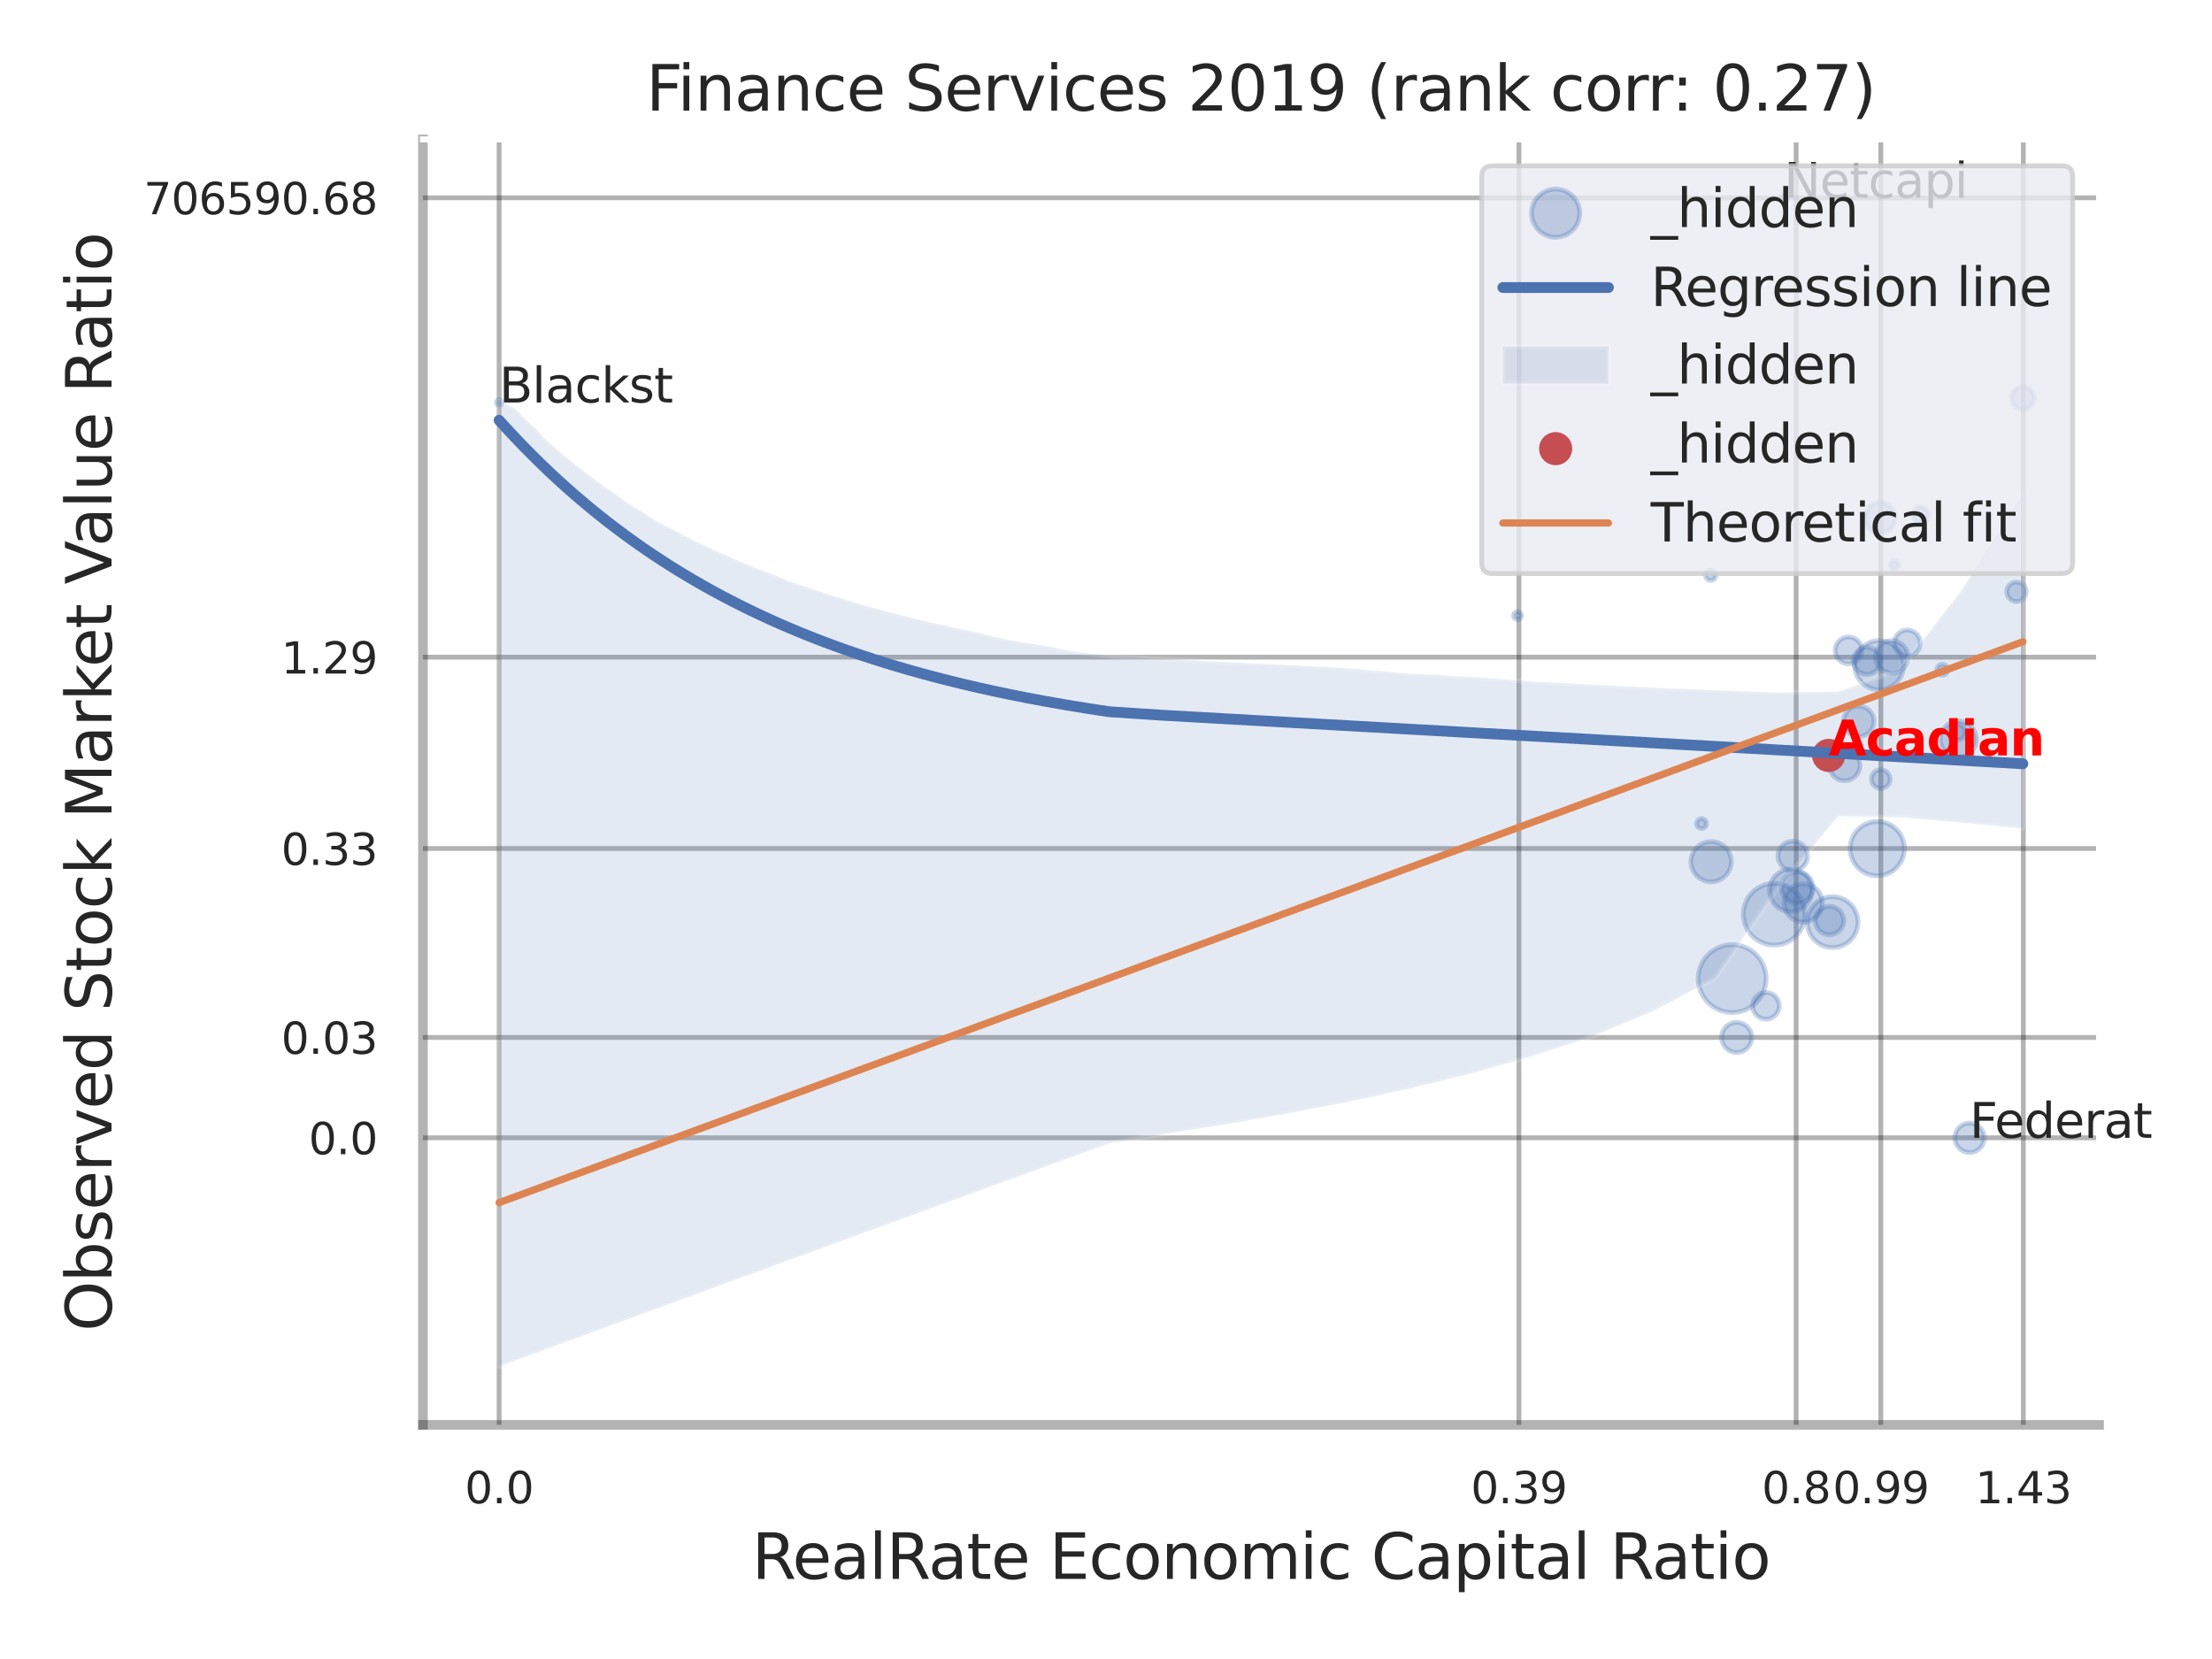 <?xml version="1.0" encoding="utf-8" standalone="no"?>
<!DOCTYPE svg PUBLIC "-//W3C//DTD SVG 1.1//EN"
  "http://www.w3.org/Graphics/SVG/1.1/DTD/svg11.dtd">
<svg xmlns:xlink="http://www.w3.org/1999/xlink" width="460.8pt" height="345.6pt" viewBox="0 0 460.8 345.6" xmlns="http://www.w3.org/2000/svg" version="1.1">
 <defs>
  <style type="text/css">*{stroke-linejoin: round; stroke-linecap: butt}</style>
 </defs>
 <g id="figure_1">
  <g id="patch_1">
   <path d="M 0 345.6 
L 460.8 345.6 
L 460.8 0 
L 0 0 
z
" style="fill: #ffffff"/>
  </g>
  <g id="axes_1">
   <g id="patch_2">
    <path d="M 88.11 296.82 
L 437.275 296.82 
L 437.275 29.04 
L 88.11 29.04 
z
" style="fill: #ffffff"/>
   </g>
   <g id="matplotlib.axis_1">
    <g id="xtick_1">
     <g id="line2d_1">
      <path d="M 103.973 296.82 
L 103.973 29.04 
" clip-path="url(#pd419a60b08)" style="fill: none; stroke: #000000; stroke-opacity: 0.3; stroke-linecap: round"/>
     </g>
     <g id="text_1">
      <!-- 0.0 -->
      <g style="fill: #262626" transform="translate(96.817 313.159) scale(0.09 -0.09)">
       <defs>
        <path id="DejaVuSans-30" d="M 2034 4250 
Q 1547 4250 1301 3770 
Q 1056 3291 1056 2328 
Q 1056 1369 1301 889 
Q 1547 409 2034 409 
Q 2525 409 2770 889 
Q 3016 1369 3016 2328 
Q 3016 3291 2770 3770 
Q 2525 4250 2034 4250 
z
M 2034 4750 
Q 2819 4750 3233 4129 
Q 3647 3509 3647 2328 
Q 3647 1150 3233 529 
Q 2819 -91 2034 -91 
Q 1250 -91 836 529 
Q 422 1150 422 2328 
Q 422 3509 836 4129 
Q 1250 4750 2034 4750 
z
" transform="scale(0.016)"/>
        <path id="DejaVuSans-2e" d="M 684 794 
L 1344 794 
L 1344 0 
L 684 0 
L 684 794 
z
" transform="scale(0.016)"/>
       </defs>
       <use xlink:href="#DejaVuSans-30"/>
       <use xlink:href="#DejaVuSans-2e" transform="translate(63.623 0)"/>
       <use xlink:href="#DejaVuSans-30" transform="translate(95.41 0)"/>
      </g>
     </g>
    </g>
    <g id="xtick_2">
     <g id="line2d_2">
      <path d="M 316.421 296.82 
L 316.421 29.04 
" clip-path="url(#pd419a60b08)" style="fill: none; stroke: #000000; stroke-opacity: 0.3; stroke-linecap: round"/>
     </g>
     <g id="text_2">
      <!-- 0.39 -->
      <g style="fill: #262626" transform="translate(306.402 313.159) scale(0.09 -0.09)">
       <defs>
        <path id="DejaVuSans-33" d="M 2597 2516 
Q 3050 2419 3304 2112 
Q 3559 1806 3559 1356 
Q 3559 666 3084 287 
Q 2609 -91 1734 -91 
Q 1441 -91 1130 -33 
Q 819 25 488 141 
L 488 750 
Q 750 597 1062 519 
Q 1375 441 1716 441 
Q 2309 441 2620 675 
Q 2931 909 2931 1356 
Q 2931 1769 2642 2001 
Q 2353 2234 1838 2234 
L 1294 2234 
L 1294 2753 
L 1863 2753 
Q 2328 2753 2575 2939 
Q 2822 3125 2822 3475 
Q 2822 3834 2567 4026 
Q 2313 4219 1838 4219 
Q 1578 4219 1281 4162 
Q 984 4106 628 3988 
L 628 4550 
Q 988 4650 1302 4700 
Q 1616 4750 1894 4750 
Q 2613 4750 3031 4423 
Q 3450 4097 3450 3541 
Q 3450 3153 3228 2886 
Q 3006 2619 2597 2516 
z
" transform="scale(0.016)"/>
        <path id="DejaVuSans-39" d="M 703 97 
L 703 672 
Q 941 559 1184 500 
Q 1428 441 1663 441 
Q 2288 441 2617 861 
Q 2947 1281 2994 2138 
Q 2813 1869 2534 1725 
Q 2256 1581 1919 1581 
Q 1219 1581 811 2004 
Q 403 2428 403 3163 
Q 403 3881 828 4315 
Q 1253 4750 1959 4750 
Q 2769 4750 3195 4129 
Q 3622 3509 3622 2328 
Q 3622 1225 3098 567 
Q 2575 -91 1691 -91 
Q 1453 -91 1209 -44 
Q 966 3 703 97 
z
M 1959 2075 
Q 2384 2075 2632 2365 
Q 2881 2656 2881 3163 
Q 2881 3666 2632 3958 
Q 2384 4250 1959 4250 
Q 1534 4250 1286 3958 
Q 1038 3666 1038 3163 
Q 1038 2656 1286 2365 
Q 1534 2075 1959 2075 
z
" transform="scale(0.016)"/>
       </defs>
       <use xlink:href="#DejaVuSans-30"/>
       <use xlink:href="#DejaVuSans-2e" transform="translate(63.623 0)"/>
       <use xlink:href="#DejaVuSans-33" transform="translate(95.41 0)"/>
       <use xlink:href="#DejaVuSans-39" transform="translate(159.033 0)"/>
      </g>
     </g>
    </g>
    <g id="xtick_3">
     <g id="line2d_3">
      <path d="M 374.171 296.82 
L 374.171 29.04 
" clip-path="url(#pd419a60b08)" style="fill: none; stroke: #000000; stroke-opacity: 0.3; stroke-linecap: round"/>
     </g>
     <g id="text_3">
      <!-- 0.8 -->
      <g style="fill: #262626" transform="translate(367.014 313.159) scale(0.09 -0.09)">
       <defs>
        <path id="DejaVuSans-38" d="M 2034 2216 
Q 1584 2216 1326 1975 
Q 1069 1734 1069 1313 
Q 1069 891 1326 650 
Q 1584 409 2034 409 
Q 2484 409 2743 651 
Q 3003 894 3003 1313 
Q 3003 1734 2745 1975 
Q 2488 2216 2034 2216 
z
M 1403 2484 
Q 997 2584 770 2862 
Q 544 3141 544 3541 
Q 544 4100 942 4425 
Q 1341 4750 2034 4750 
Q 2731 4750 3128 4425 
Q 3525 4100 3525 3541 
Q 3525 3141 3298 2862 
Q 3072 2584 2669 2484 
Q 3125 2378 3379 2068 
Q 3634 1759 3634 1313 
Q 3634 634 3220 271 
Q 2806 -91 2034 -91 
Q 1263 -91 848 271 
Q 434 634 434 1313 
Q 434 1759 690 2068 
Q 947 2378 1403 2484 
z
M 1172 3481 
Q 1172 3119 1398 2916 
Q 1625 2713 2034 2713 
Q 2441 2713 2670 2916 
Q 2900 3119 2900 3481 
Q 2900 3844 2670 4047 
Q 2441 4250 2034 4250 
Q 1625 4250 1398 4047 
Q 1172 3844 1172 3481 
z
" transform="scale(0.016)"/>
       </defs>
       <use xlink:href="#DejaVuSans-30"/>
       <use xlink:href="#DejaVuSans-2e" transform="translate(63.623 0)"/>
       <use xlink:href="#DejaVuSans-38" transform="translate(95.41 0)"/>
      </g>
     </g>
    </g>
    <g id="xtick_4">
     <g id="line2d_4">
      <path d="M 391.816 296.82 
L 391.816 29.04 
" clip-path="url(#pd419a60b08)" style="fill: none; stroke: #000000; stroke-opacity: 0.3; stroke-linecap: round"/>
     </g>
     <g id="text_4">
      <!-- 0.99 -->
      <g style="fill: #262626" transform="translate(381.797 313.159) scale(0.09 -0.09)">
       <use xlink:href="#DejaVuSans-30"/>
       <use xlink:href="#DejaVuSans-2e" transform="translate(63.623 0)"/>
       <use xlink:href="#DejaVuSans-39" transform="translate(95.41 0)"/>
       <use xlink:href="#DejaVuSans-39" transform="translate(159.033 0)"/>
      </g>
     </g>
    </g>
    <g id="xtick_5">
     <g id="line2d_5">
      <path d="M 421.493 296.82 
L 421.493 29.04 
" clip-path="url(#pd419a60b08)" style="fill: none; stroke: #000000; stroke-opacity: 0.3; stroke-linecap: round"/>
     </g>
     <g id="text_5">
      <!-- 1.43 -->
      <g style="fill: #262626" transform="translate(411.474 313.159) scale(0.09 -0.09)">
       <defs>
        <path id="DejaVuSans-31" d="M 794 531 
L 1825 531 
L 1825 4091 
L 703 3866 
L 703 4441 
L 1819 4666 
L 2450 4666 
L 2450 531 
L 3481 531 
L 3481 0 
L 794 0 
L 794 531 
z
" transform="scale(0.016)"/>
        <path id="DejaVuSans-34" d="M 2419 4116 
L 825 1625 
L 2419 1625 
L 2419 4116 
z
M 2253 4666 
L 3047 4666 
L 3047 1625 
L 3713 1625 
L 3713 1100 
L 3047 1100 
L 3047 0 
L 2419 0 
L 2419 1100 
L 313 1100 
L 313 1709 
L 2253 4666 
z
" transform="scale(0.016)"/>
       </defs>
       <use xlink:href="#DejaVuSans-31"/>
       <use xlink:href="#DejaVuSans-2e" transform="translate(63.623 0)"/>
       <use xlink:href="#DejaVuSans-34" transform="translate(95.41 0)"/>
       <use xlink:href="#DejaVuSans-33" transform="translate(159.033 0)"/>
      </g>
     </g>
    </g>
    <g id="xtick_6"/>
    <g id="xtick_7"/>
    <g id="xtick_8"/>
    <g id="text_6">
     <!-- RealRate Economic Capital Ratio -->
     <g style="fill: #262626" transform="translate(156.639 328.908) scale(0.13 -0.13)">
      <defs>
       <path id="DejaVuSans-52" d="M 2841 2188 
Q 3044 2119 3236 1894 
Q 3428 1669 3622 1275 
L 4263 0 
L 3584 0 
L 2988 1197 
Q 2756 1666 2539 1819 
Q 2322 1972 1947 1972 
L 1259 1972 
L 1259 0 
L 628 0 
L 628 4666 
L 2053 4666 
Q 2853 4666 3247 4331 
Q 3641 3997 3641 3322 
Q 3641 2881 3436 2590 
Q 3231 2300 2841 2188 
z
M 1259 4147 
L 1259 2491 
L 2053 2491 
Q 2509 2491 2742 2702 
Q 2975 2913 2975 3322 
Q 2975 3731 2742 3939 
Q 2509 4147 2053 4147 
L 1259 4147 
z
" transform="scale(0.016)"/>
       <path id="DejaVuSans-65" d="M 3597 1894 
L 3597 1613 
L 953 1613 
Q 991 1019 1311 708 
Q 1631 397 2203 397 
Q 2534 397 2845 478 
Q 3156 559 3463 722 
L 3463 178 
Q 3153 47 2828 -22 
Q 2503 -91 2169 -91 
Q 1331 -91 842 396 
Q 353 884 353 1716 
Q 353 2575 817 3079 
Q 1281 3584 2069 3584 
Q 2775 3584 3186 3129 
Q 3597 2675 3597 1894 
z
M 3022 2063 
Q 3016 2534 2758 2815 
Q 2500 3097 2075 3097 
Q 1594 3097 1305 2825 
Q 1016 2553 972 2059 
L 3022 2063 
z
" transform="scale(0.016)"/>
       <path id="DejaVuSans-61" d="M 2194 1759 
Q 1497 1759 1228 1600 
Q 959 1441 959 1056 
Q 959 750 1161 570 
Q 1363 391 1709 391 
Q 2188 391 2477 730 
Q 2766 1069 2766 1631 
L 2766 1759 
L 2194 1759 
z
M 3341 1997 
L 3341 0 
L 2766 0 
L 2766 531 
Q 2569 213 2275 61 
Q 1981 -91 1556 -91 
Q 1019 -91 701 211 
Q 384 513 384 1019 
Q 384 1609 779 1909 
Q 1175 2209 1959 2209 
L 2766 2209 
L 2766 2266 
Q 2766 2663 2505 2880 
Q 2244 3097 1772 3097 
Q 1472 3097 1187 3025 
Q 903 2953 641 2809 
L 641 3341 
Q 956 3463 1253 3523 
Q 1550 3584 1831 3584 
Q 2591 3584 2966 3190 
Q 3341 2797 3341 1997 
z
" transform="scale(0.016)"/>
       <path id="DejaVuSans-6c" d="M 603 4863 
L 1178 4863 
L 1178 0 
L 603 0 
L 603 4863 
z
" transform="scale(0.016)"/>
       <path id="DejaVuSans-74" d="M 1172 4494 
L 1172 3500 
L 2356 3500 
L 2356 3053 
L 1172 3053 
L 1172 1153 
Q 1172 725 1289 603 
Q 1406 481 1766 481 
L 2356 481 
L 2356 0 
L 1766 0 
Q 1100 0 847 248 
Q 594 497 594 1153 
L 594 3053 
L 172 3053 
L 172 3500 
L 594 3500 
L 594 4494 
L 1172 4494 
z
" transform="scale(0.016)"/>
       <path id="DejaVuSans-20" transform="scale(0.016)"/>
       <path id="DejaVuSans-45" d="M 628 4666 
L 3578 4666 
L 3578 4134 
L 1259 4134 
L 1259 2753 
L 3481 2753 
L 3481 2222 
L 1259 2222 
L 1259 531 
L 3634 531 
L 3634 0 
L 628 0 
L 628 4666 
z
" transform="scale(0.016)"/>
       <path id="DejaVuSans-63" d="M 3122 3366 
L 3122 2828 
Q 2878 2963 2633 3030 
Q 2388 3097 2138 3097 
Q 1578 3097 1268 2742 
Q 959 2388 959 1747 
Q 959 1106 1268 751 
Q 1578 397 2138 397 
Q 2388 397 2633 464 
Q 2878 531 3122 666 
L 3122 134 
Q 2881 22 2623 -34 
Q 2366 -91 2075 -91 
Q 1284 -91 818 406 
Q 353 903 353 1747 
Q 353 2603 823 3093 
Q 1294 3584 2113 3584 
Q 2378 3584 2631 3529 
Q 2884 3475 3122 3366 
z
" transform="scale(0.016)"/>
       <path id="DejaVuSans-6f" d="M 1959 3097 
Q 1497 3097 1228 2736 
Q 959 2375 959 1747 
Q 959 1119 1226 758 
Q 1494 397 1959 397 
Q 2419 397 2687 759 
Q 2956 1122 2956 1747 
Q 2956 2369 2687 2733 
Q 2419 3097 1959 3097 
z
M 1959 3584 
Q 2709 3584 3137 3096 
Q 3566 2609 3566 1747 
Q 3566 888 3137 398 
Q 2709 -91 1959 -91 
Q 1206 -91 779 398 
Q 353 888 353 1747 
Q 353 2609 779 3096 
Q 1206 3584 1959 3584 
z
" transform="scale(0.016)"/>
       <path id="DejaVuSans-6e" d="M 3513 2113 
L 3513 0 
L 2938 0 
L 2938 2094 
Q 2938 2591 2744 2837 
Q 2550 3084 2163 3084 
Q 1697 3084 1428 2787 
Q 1159 2491 1159 1978 
L 1159 0 
L 581 0 
L 581 3500 
L 1159 3500 
L 1159 2956 
Q 1366 3272 1645 3428 
Q 1925 3584 2291 3584 
Q 2894 3584 3203 3211 
Q 3513 2838 3513 2113 
z
" transform="scale(0.016)"/>
       <path id="DejaVuSans-6d" d="M 3328 2828 
Q 3544 3216 3844 3400 
Q 4144 3584 4550 3584 
Q 5097 3584 5394 3201 
Q 5691 2819 5691 2113 
L 5691 0 
L 5113 0 
L 5113 2094 
Q 5113 2597 4934 2840 
Q 4756 3084 4391 3084 
Q 3944 3084 3684 2787 
Q 3425 2491 3425 1978 
L 3425 0 
L 2847 0 
L 2847 2094 
Q 2847 2600 2669 2842 
Q 2491 3084 2119 3084 
Q 1678 3084 1418 2786 
Q 1159 2488 1159 1978 
L 1159 0 
L 581 0 
L 581 3500 
L 1159 3500 
L 1159 2956 
Q 1356 3278 1631 3431 
Q 1906 3584 2284 3584 
Q 2666 3584 2933 3390 
Q 3200 3197 3328 2828 
z
" transform="scale(0.016)"/>
       <path id="DejaVuSans-69" d="M 603 3500 
L 1178 3500 
L 1178 0 
L 603 0 
L 603 3500 
z
M 603 4863 
L 1178 4863 
L 1178 4134 
L 603 4134 
L 603 4863 
z
" transform="scale(0.016)"/>
       <path id="DejaVuSans-43" d="M 4122 4306 
L 4122 3641 
Q 3803 3938 3442 4084 
Q 3081 4231 2675 4231 
Q 1875 4231 1450 3742 
Q 1025 3253 1025 2328 
Q 1025 1406 1450 917 
Q 1875 428 2675 428 
Q 3081 428 3442 575 
Q 3803 722 4122 1019 
L 4122 359 
Q 3791 134 3420 21 
Q 3050 -91 2638 -91 
Q 1578 -91 968 557 
Q 359 1206 359 2328 
Q 359 3453 968 4101 
Q 1578 4750 2638 4750 
Q 3056 4750 3426 4639 
Q 3797 4528 4122 4306 
z
" transform="scale(0.016)"/>
       <path id="DejaVuSans-70" d="M 1159 525 
L 1159 -1331 
L 581 -1331 
L 581 3500 
L 1159 3500 
L 1159 2969 
Q 1341 3281 1617 3432 
Q 1894 3584 2278 3584 
Q 2916 3584 3314 3078 
Q 3713 2572 3713 1747 
Q 3713 922 3314 415 
Q 2916 -91 2278 -91 
Q 1894 -91 1617 61 
Q 1341 213 1159 525 
z
M 3116 1747 
Q 3116 2381 2855 2742 
Q 2594 3103 2138 3103 
Q 1681 3103 1420 2742 
Q 1159 2381 1159 1747 
Q 1159 1113 1420 752 
Q 1681 391 2138 391 
Q 2594 391 2855 752 
Q 3116 1113 3116 1747 
z
" transform="scale(0.016)"/>
      </defs>
      <use xlink:href="#DejaVuSans-52"/>
      <use xlink:href="#DejaVuSans-65" transform="translate(64.982 0)"/>
      <use xlink:href="#DejaVuSans-61" transform="translate(126.506 0)"/>
      <use xlink:href="#DejaVuSans-6c" transform="translate(187.785 0)"/>
      <use xlink:href="#DejaVuSans-52" transform="translate(215.568 0)"/>
      <use xlink:href="#DejaVuSans-61" transform="translate(282.801 0)"/>
      <use xlink:href="#DejaVuSans-74" transform="translate(344.08 0)"/>
      <use xlink:href="#DejaVuSans-65" transform="translate(383.289 0)"/>
      <use xlink:href="#DejaVuSans-20" transform="translate(444.812 0)"/>
      <use xlink:href="#DejaVuSans-45" transform="translate(476.6 0)"/>
      <use xlink:href="#DejaVuSans-63" transform="translate(539.783 0)"/>
      <use xlink:href="#DejaVuSans-6f" transform="translate(594.764 0)"/>
      <use xlink:href="#DejaVuSans-6e" transform="translate(655.945 0)"/>
      <use xlink:href="#DejaVuSans-6f" transform="translate(719.324 0)"/>
      <use xlink:href="#DejaVuSans-6d" transform="translate(780.506 0)"/>
      <use xlink:href="#DejaVuSans-69" transform="translate(877.918 0)"/>
      <use xlink:href="#DejaVuSans-63" transform="translate(905.701 0)"/>
      <use xlink:href="#DejaVuSans-20" transform="translate(960.682 0)"/>
      <use xlink:href="#DejaVuSans-43" transform="translate(992.469 0)"/>
      <use xlink:href="#DejaVuSans-61" transform="translate(1062.293 0)"/>
      <use xlink:href="#DejaVuSans-70" transform="translate(1123.572 0)"/>
      <use xlink:href="#DejaVuSans-69" transform="translate(1187.049 0)"/>
      <use xlink:href="#DejaVuSans-74" transform="translate(1214.832 0)"/>
      <use xlink:href="#DejaVuSans-61" transform="translate(1254.041 0)"/>
      <use xlink:href="#DejaVuSans-6c" transform="translate(1315.32 0)"/>
      <use xlink:href="#DejaVuSans-20" transform="translate(1343.104 0)"/>
      <use xlink:href="#DejaVuSans-52" transform="translate(1374.891 0)"/>
      <use xlink:href="#DejaVuSans-61" transform="translate(1442.123 0)"/>
      <use xlink:href="#DejaVuSans-74" transform="translate(1503.402 0)"/>
      <use xlink:href="#DejaVuSans-69" transform="translate(1542.611 0)"/>
      <use xlink:href="#DejaVuSans-6f" transform="translate(1570.395 0)"/>
     </g>
    </g>
   </g>
   <g id="matplotlib.axis_2">
    <g id="ytick_1">
     <g id="line2d_6">
      <path d="M 88.11 237.025 
L 437.275 237.025 
" clip-path="url(#pd419a60b08)" style="fill: none; stroke: #000000; stroke-opacity: 0.3; stroke-linecap: round"/>
     </g>
     <g id="text_7">
      <!-- 0.0 -->
      <g style="fill: #262626" transform="translate(64.297 240.444) scale(0.09 -0.09)">
       <use xlink:href="#DejaVuSans-30"/>
       <use xlink:href="#DejaVuSans-2e" transform="translate(63.623 0)"/>
       <use xlink:href="#DejaVuSans-30" transform="translate(95.41 0)"/>
      </g>
     </g>
    </g>
    <g id="ytick_2">
     <g id="line2d_7">
      <path d="M 88.11 216.116 
L 437.275 216.116 
" clip-path="url(#pd419a60b08)" style="fill: none; stroke: #000000; stroke-opacity: 0.3; stroke-linecap: round"/>
     </g>
     <g id="text_8">
      <!-- 0.03 -->
      <g style="fill: #262626" transform="translate(58.571 219.535) scale(0.09 -0.09)">
       <use xlink:href="#DejaVuSans-30"/>
       <use xlink:href="#DejaVuSans-2e" transform="translate(63.623 0)"/>
       <use xlink:href="#DejaVuSans-30" transform="translate(95.41 0)"/>
       <use xlink:href="#DejaVuSans-33" transform="translate(159.033 0)"/>
      </g>
     </g>
    </g>
    <g id="ytick_3">
     <g id="line2d_8">
      <path d="M 88.11 176.759 
L 437.275 176.759 
" clip-path="url(#pd419a60b08)" style="fill: none; stroke: #000000; stroke-opacity: 0.3; stroke-linecap: round"/>
     </g>
     <g id="text_9">
      <!-- 0.33 -->
      <g style="fill: #262626" transform="translate(58.571 180.179) scale(0.09 -0.09)">
       <use xlink:href="#DejaVuSans-30"/>
       <use xlink:href="#DejaVuSans-2e" transform="translate(63.623 0)"/>
       <use xlink:href="#DejaVuSans-33" transform="translate(95.41 0)"/>
       <use xlink:href="#DejaVuSans-33" transform="translate(159.033 0)"/>
      </g>
     </g>
    </g>
    <g id="ytick_4">
     <g id="line2d_9">
      <path d="M 88.11 136.9 
L 437.275 136.9 
" clip-path="url(#pd419a60b08)" style="fill: none; stroke: #000000; stroke-opacity: 0.3; stroke-linecap: round"/>
     </g>
     <g id="text_10">
      <!-- 1.29 -->
      <g style="fill: #262626" transform="translate(58.571 140.32) scale(0.09 -0.09)">
       <defs>
        <path id="DejaVuSans-32" d="M 1228 531 
L 3431 531 
L 3431 0 
L 469 0 
L 469 531 
Q 828 903 1448 1529 
Q 2069 2156 2228 2338 
Q 2531 2678 2651 2914 
Q 2772 3150 2772 3378 
Q 2772 3750 2511 3984 
Q 2250 4219 1831 4219 
Q 1534 4219 1204 4116 
Q 875 4013 500 3803 
L 500 4441 
Q 881 4594 1212 4672 
Q 1544 4750 1819 4750 
Q 2544 4750 2975 4387 
Q 3406 4025 3406 3419 
Q 3406 3131 3298 2873 
Q 3191 2616 2906 2266 
Q 2828 2175 2409 1742 
Q 1991 1309 1228 531 
z
" transform="scale(0.016)"/>
       </defs>
       <use xlink:href="#DejaVuSans-31"/>
       <use xlink:href="#DejaVuSans-2e" transform="translate(63.623 0)"/>
       <use xlink:href="#DejaVuSans-32" transform="translate(95.41 0)"/>
       <use xlink:href="#DejaVuSans-39" transform="translate(159.033 0)"/>
      </g>
     </g>
    </g>
    <g id="ytick_5">
     <g id="line2d_10">
      <path d="M 88.11 41.209 
L 437.275 41.209 
" clip-path="url(#pd419a60b08)" style="fill: none; stroke: #000000; stroke-opacity: 0.3; stroke-linecap: round"/>
     </g>
     <g id="text_11">
      <!-- 706590.68 -->
      <g style="fill: #262626" transform="translate(29.94 44.628) scale(0.09 -0.09)">
       <defs>
        <path id="DejaVuSans-37" d="M 525 4666 
L 3525 4666 
L 3525 4397 
L 1831 0 
L 1172 0 
L 2766 4134 
L 525 4134 
L 525 4666 
z
" transform="scale(0.016)"/>
        <path id="DejaVuSans-36" d="M 2113 2584 
Q 1688 2584 1439 2293 
Q 1191 2003 1191 1497 
Q 1191 994 1439 701 
Q 1688 409 2113 409 
Q 2538 409 2786 701 
Q 3034 994 3034 1497 
Q 3034 2003 2786 2293 
Q 2538 2584 2113 2584 
z
M 3366 4563 
L 3366 3988 
Q 3128 4100 2886 4159 
Q 2644 4219 2406 4219 
Q 1781 4219 1451 3797 
Q 1122 3375 1075 2522 
Q 1259 2794 1537 2939 
Q 1816 3084 2150 3084 
Q 2853 3084 3261 2657 
Q 3669 2231 3669 1497 
Q 3669 778 3244 343 
Q 2819 -91 2113 -91 
Q 1303 -91 875 529 
Q 447 1150 447 2328 
Q 447 3434 972 4092 
Q 1497 4750 2381 4750 
Q 2619 4750 2861 4703 
Q 3103 4656 3366 4563 
z
" transform="scale(0.016)"/>
        <path id="DejaVuSans-35" d="M 691 4666 
L 3169 4666 
L 3169 4134 
L 1269 4134 
L 1269 2991 
Q 1406 3038 1543 3061 
Q 1681 3084 1819 3084 
Q 2600 3084 3056 2656 
Q 3513 2228 3513 1497 
Q 3513 744 3044 326 
Q 2575 -91 1722 -91 
Q 1428 -91 1123 -41 
Q 819 9 494 109 
L 494 744 
Q 775 591 1075 516 
Q 1375 441 1709 441 
Q 2250 441 2565 725 
Q 2881 1009 2881 1497 
Q 2881 1984 2565 2268 
Q 2250 2553 1709 2553 
Q 1456 2553 1204 2497 
Q 953 2441 691 2322 
L 691 4666 
z
" transform="scale(0.016)"/>
       </defs>
       <use xlink:href="#DejaVuSans-37"/>
       <use xlink:href="#DejaVuSans-30" transform="translate(63.623 0)"/>
       <use xlink:href="#DejaVuSans-36" transform="translate(127.246 0)"/>
       <use xlink:href="#DejaVuSans-35" transform="translate(190.869 0)"/>
       <use xlink:href="#DejaVuSans-39" transform="translate(254.492 0)"/>
       <use xlink:href="#DejaVuSans-30" transform="translate(318.115 0)"/>
       <use xlink:href="#DejaVuSans-2e" transform="translate(381.738 0)"/>
       <use xlink:href="#DejaVuSans-36" transform="translate(413.525 0)"/>
       <use xlink:href="#DejaVuSans-38" transform="translate(477.148 0)"/>
      </g>
     </g>
    </g>
    <g id="ytick_6"/>
    <g id="ytick_7"/>
    <g id="ytick_8"/>
    <g id="ytick_9"/>
    <g id="ytick_10"/>
    <g id="ytick_11"/>
    <g id="text_12">
     <!-- Observed Stock Market Value Ratio -->
     <g style="fill: #262626" transform="translate(23.236 277.332) rotate(-90) scale(0.13 -0.13)">
      <defs>
       <path id="DejaVuSans-4f" d="M 2522 4238 
Q 1834 4238 1429 3725 
Q 1025 3213 1025 2328 
Q 1025 1447 1429 934 
Q 1834 422 2522 422 
Q 3209 422 3611 934 
Q 4013 1447 4013 2328 
Q 4013 3213 3611 3725 
Q 3209 4238 2522 4238 
z
M 2522 4750 
Q 3503 4750 4090 4092 
Q 4678 3434 4678 2328 
Q 4678 1225 4090 567 
Q 3503 -91 2522 -91 
Q 1538 -91 948 565 
Q 359 1222 359 2328 
Q 359 3434 948 4092 
Q 1538 4750 2522 4750 
z
" transform="scale(0.016)"/>
       <path id="DejaVuSans-62" d="M 3116 1747 
Q 3116 2381 2855 2742 
Q 2594 3103 2138 3103 
Q 1681 3103 1420 2742 
Q 1159 2381 1159 1747 
Q 1159 1113 1420 752 
Q 1681 391 2138 391 
Q 2594 391 2855 752 
Q 3116 1113 3116 1747 
z
M 1159 2969 
Q 1341 3281 1617 3432 
Q 1894 3584 2278 3584 
Q 2916 3584 3314 3078 
Q 3713 2572 3713 1747 
Q 3713 922 3314 415 
Q 2916 -91 2278 -91 
Q 1894 -91 1617 61 
Q 1341 213 1159 525 
L 1159 0 
L 581 0 
L 581 4863 
L 1159 4863 
L 1159 2969 
z
" transform="scale(0.016)"/>
       <path id="DejaVuSans-73" d="M 2834 3397 
L 2834 2853 
Q 2591 2978 2328 3040 
Q 2066 3103 1784 3103 
Q 1356 3103 1142 2972 
Q 928 2841 928 2578 
Q 928 2378 1081 2264 
Q 1234 2150 1697 2047 
L 1894 2003 
Q 2506 1872 2764 1633 
Q 3022 1394 3022 966 
Q 3022 478 2636 193 
Q 2250 -91 1575 -91 
Q 1294 -91 989 -36 
Q 684 19 347 128 
L 347 722 
Q 666 556 975 473 
Q 1284 391 1588 391 
Q 1994 391 2212 530 
Q 2431 669 2431 922 
Q 2431 1156 2273 1281 
Q 2116 1406 1581 1522 
L 1381 1569 
Q 847 1681 609 1914 
Q 372 2147 372 2553 
Q 372 3047 722 3315 
Q 1072 3584 1716 3584 
Q 2034 3584 2315 3537 
Q 2597 3491 2834 3397 
z
" transform="scale(0.016)"/>
       <path id="DejaVuSans-72" d="M 2631 2963 
Q 2534 3019 2420 3045 
Q 2306 3072 2169 3072 
Q 1681 3072 1420 2755 
Q 1159 2438 1159 1844 
L 1159 0 
L 581 0 
L 581 3500 
L 1159 3500 
L 1159 2956 
Q 1341 3275 1631 3429 
Q 1922 3584 2338 3584 
Q 2397 3584 2469 3576 
Q 2541 3569 2628 3553 
L 2631 2963 
z
" transform="scale(0.016)"/>
       <path id="DejaVuSans-76" d="M 191 3500 
L 800 3500 
L 1894 563 
L 2988 3500 
L 3597 3500 
L 2284 0 
L 1503 0 
L 191 3500 
z
" transform="scale(0.016)"/>
       <path id="DejaVuSans-64" d="M 2906 2969 
L 2906 4863 
L 3481 4863 
L 3481 0 
L 2906 0 
L 2906 525 
Q 2725 213 2448 61 
Q 2172 -91 1784 -91 
Q 1150 -91 751 415 
Q 353 922 353 1747 
Q 353 2572 751 3078 
Q 1150 3584 1784 3584 
Q 2172 3584 2448 3432 
Q 2725 3281 2906 2969 
z
M 947 1747 
Q 947 1113 1208 752 
Q 1469 391 1925 391 
Q 2381 391 2643 752 
Q 2906 1113 2906 1747 
Q 2906 2381 2643 2742 
Q 2381 3103 1925 3103 
Q 1469 3103 1208 2742 
Q 947 2381 947 1747 
z
" transform="scale(0.016)"/>
       <path id="DejaVuSans-53" d="M 3425 4513 
L 3425 3897 
Q 3066 4069 2747 4153 
Q 2428 4238 2131 4238 
Q 1616 4238 1336 4038 
Q 1056 3838 1056 3469 
Q 1056 3159 1242 3001 
Q 1428 2844 1947 2747 
L 2328 2669 
Q 3034 2534 3370 2195 
Q 3706 1856 3706 1288 
Q 3706 609 3251 259 
Q 2797 -91 1919 -91 
Q 1588 -91 1214 -16 
Q 841 59 441 206 
L 441 856 
Q 825 641 1194 531 
Q 1563 422 1919 422 
Q 2459 422 2753 634 
Q 3047 847 3047 1241 
Q 3047 1584 2836 1778 
Q 2625 1972 2144 2069 
L 1759 2144 
Q 1053 2284 737 2584 
Q 422 2884 422 3419 
Q 422 4038 858 4394 
Q 1294 4750 2059 4750 
Q 2388 4750 2728 4690 
Q 3069 4631 3425 4513 
z
" transform="scale(0.016)"/>
       <path id="DejaVuSans-6b" d="M 581 4863 
L 1159 4863 
L 1159 1991 
L 2875 3500 
L 3609 3500 
L 1753 1863 
L 3688 0 
L 2938 0 
L 1159 1709 
L 1159 0 
L 581 0 
L 581 4863 
z
" transform="scale(0.016)"/>
       <path id="DejaVuSans-4d" d="M 628 4666 
L 1569 4666 
L 2759 1491 
L 3956 4666 
L 4897 4666 
L 4897 0 
L 4281 0 
L 4281 4097 
L 3078 897 
L 2444 897 
L 1241 4097 
L 1241 0 
L 628 0 
L 628 4666 
z
" transform="scale(0.016)"/>
       <path id="DejaVuSans-56" d="M 1831 0 
L 50 4666 
L 709 4666 
L 2188 738 
L 3669 4666 
L 4325 4666 
L 2547 0 
L 1831 0 
z
" transform="scale(0.016)"/>
       <path id="DejaVuSans-75" d="M 544 1381 
L 544 3500 
L 1119 3500 
L 1119 1403 
Q 1119 906 1312 657 
Q 1506 409 1894 409 
Q 2359 409 2629 706 
Q 2900 1003 2900 1516 
L 2900 3500 
L 3475 3500 
L 3475 0 
L 2900 0 
L 2900 538 
Q 2691 219 2414 64 
Q 2138 -91 1772 -91 
Q 1169 -91 856 284 
Q 544 659 544 1381 
z
M 1991 3584 
L 1991 3584 
z
" transform="scale(0.016)"/>
      </defs>
      <use xlink:href="#DejaVuSans-4f"/>
      <use xlink:href="#DejaVuSans-62" transform="translate(78.711 0)"/>
      <use xlink:href="#DejaVuSans-73" transform="translate(142.188 0)"/>
      <use xlink:href="#DejaVuSans-65" transform="translate(194.287 0)"/>
      <use xlink:href="#DejaVuSans-72" transform="translate(255.811 0)"/>
      <use xlink:href="#DejaVuSans-76" transform="translate(296.924 0)"/>
      <use xlink:href="#DejaVuSans-65" transform="translate(356.104 0)"/>
      <use xlink:href="#DejaVuSans-64" transform="translate(417.627 0)"/>
      <use xlink:href="#DejaVuSans-20" transform="translate(481.104 0)"/>
      <use xlink:href="#DejaVuSans-53" transform="translate(512.891 0)"/>
      <use xlink:href="#DejaVuSans-74" transform="translate(576.367 0)"/>
      <use xlink:href="#DejaVuSans-6f" transform="translate(615.576 0)"/>
      <use xlink:href="#DejaVuSans-63" transform="translate(676.758 0)"/>
      <use xlink:href="#DejaVuSans-6b" transform="translate(731.738 0)"/>
      <use xlink:href="#DejaVuSans-20" transform="translate(789.648 0)"/>
      <use xlink:href="#DejaVuSans-4d" transform="translate(821.436 0)"/>
      <use xlink:href="#DejaVuSans-61" transform="translate(907.715 0)"/>
      <use xlink:href="#DejaVuSans-72" transform="translate(968.994 0)"/>
      <use xlink:href="#DejaVuSans-6b" transform="translate(1010.107 0)"/>
      <use xlink:href="#DejaVuSans-65" transform="translate(1064.393 0)"/>
      <use xlink:href="#DejaVuSans-74" transform="translate(1125.916 0)"/>
      <use xlink:href="#DejaVuSans-20" transform="translate(1165.125 0)"/>
      <use xlink:href="#DejaVuSans-56" transform="translate(1196.912 0)"/>
      <use xlink:href="#DejaVuSans-61" transform="translate(1257.57 0)"/>
      <use xlink:href="#DejaVuSans-6c" transform="translate(1318.85 0)"/>
      <use xlink:href="#DejaVuSans-75" transform="translate(1346.633 0)"/>
      <use xlink:href="#DejaVuSans-65" transform="translate(1410.012 0)"/>
      <use xlink:href="#DejaVuSans-20" transform="translate(1471.535 0)"/>
      <use xlink:href="#DejaVuSans-52" transform="translate(1503.322 0)"/>
      <use xlink:href="#DejaVuSans-61" transform="translate(1570.555 0)"/>
      <use xlink:href="#DejaVuSans-74" transform="translate(1631.834 0)"/>
      <use xlink:href="#DejaVuSans-69" transform="translate(1671.043 0)"/>
      <use xlink:href="#DejaVuSans-6f" transform="translate(1698.826 0)"/>
     </g>
    </g>
   </g>
   <g id="PathCollection_1">
    <path d="M 367.875 212.315 
C 368.613 212.315 369.321 212.021 369.842 211.5 
C 370.364 210.978 370.657 210.271 370.657 209.533 
C 370.657 208.795 370.364 208.088 369.842 207.566 
C 369.321 207.044 368.613 206.751 367.875 206.751 
C 367.138 206.751 366.43 207.044 365.908 207.566 
C 365.387 208.088 365.094 208.795 365.094 209.533 
C 365.094 210.271 365.387 210.978 365.908 211.5 
C 366.43 212.021 367.138 212.315 367.875 212.315 
z
" clip-path="url(#pd419a60b08)" style="fill: #4c72b0; fill-opacity: 0.3; stroke: #4c72b0; stroke-opacity: 0.3"/>
    <path d="M 400.144 108.916 
C 400.579 108.916 400.997 108.743 401.305 108.435 
C 401.613 108.127 401.786 107.709 401.786 107.274 
C 401.786 106.838 401.613 106.421 401.305 106.113 
C 400.997 105.805 400.579 105.632 400.144 105.632 
C 399.708 105.632 399.29 105.805 398.983 106.113 
C 398.675 106.421 398.502 106.838 398.502 107.274 
C 398.502 107.709 398.675 108.127 398.983 108.435 
C 399.29 108.743 399.708 108.916 400.144 108.916 
z
" clip-path="url(#pd419a60b08)" style="fill: #4c72b0; fill-opacity: 0.3; stroke: #4c72b0; stroke-opacity: 0.3"/>
    <path d="M 404.628 140.66 
C 404.931 140.66 405.222 140.54 405.437 140.325 
C 405.651 140.111 405.772 139.82 405.772 139.517 
C 405.772 139.213 405.651 138.922 405.437 138.708 
C 405.222 138.493 404.931 138.373 404.628 138.373 
C 404.325 138.373 404.034 138.493 403.819 138.708 
C 403.605 138.922 403.484 139.213 403.484 139.517 
C 403.484 139.82 403.605 140.111 403.819 140.325 
C 404.034 140.54 404.325 140.66 404.628 140.66 
z
" clip-path="url(#pd419a60b08)" style="fill: #4c72b0; fill-opacity: 0.3; stroke: #4c72b0; stroke-opacity: 0.3"/>
    <path d="M 360.839 210.936 
C 362.715 210.936 364.513 210.191 365.839 208.865 
C 367.165 207.539 367.911 205.74 367.911 203.865 
C 367.911 201.989 367.165 200.191 365.839 198.865 
C 364.513 197.539 362.715 196.794 360.839 196.794 
C 358.964 196.794 357.165 197.539 355.839 198.865 
C 354.513 200.191 353.768 201.989 353.768 203.865 
C 353.768 205.74 354.513 207.539 355.839 208.865 
C 357.165 210.191 358.964 210.936 360.839 210.936 
z
" clip-path="url(#pd419a60b08)" style="fill: #4c72b0; fill-opacity: 0.3; stroke: #4c72b0; stroke-opacity: 0.3"/>
    <path d="M 374.421 188.172 
C 375.286 188.172 376.115 187.829 376.726 187.218 
C 377.337 186.606 377.681 185.777 377.681 184.912 
C 377.681 184.048 377.337 183.219 376.726 182.607 
C 376.115 181.996 375.286 181.653 374.421 181.653 
C 373.556 181.653 372.727 181.996 372.116 182.607 
C 371.505 183.219 371.161 184.048 371.161 184.912 
C 371.161 185.777 371.505 186.606 372.116 187.218 
C 372.727 187.829 373.556 188.172 374.421 188.172 
z
" clip-path="url(#pd419a60b08)" style="fill: #4c72b0; fill-opacity: 0.3; stroke: #4c72b0; stroke-opacity: 0.3"/>
    <path d="M 361.783 219.252 
C 362.616 219.252 363.414 218.921 364.003 218.333 
C 364.591 217.744 364.922 216.946 364.922 216.113 
C 364.922 215.281 364.591 214.482 364.003 213.894 
C 363.414 213.305 362.616 212.974 361.783 212.974 
C 360.951 212.974 360.153 213.305 359.564 213.894 
C 358.976 214.482 358.645 215.281 358.645 216.113 
C 358.645 216.946 358.976 217.744 359.564 218.333 
C 360.153 218.921 360.951 219.252 361.783 219.252 
z
" clip-path="url(#pd419a60b08)" style="fill: #4c72b0; fill-opacity: 0.3; stroke: #4c72b0; stroke-opacity: 0.3"/>
    <path d="M 420.058 125.301 
C 420.594 125.301 421.107 125.088 421.486 124.71 
C 421.865 124.331 422.077 123.817 422.077 123.282 
C 422.077 122.746 421.865 122.233 421.486 121.854 
C 421.107 121.475 420.594 121.263 420.058 121.263 
C 419.523 121.263 419.009 121.475 418.631 121.854 
C 418.252 122.233 418.039 122.746 418.039 123.282 
C 418.039 123.817 418.252 124.331 418.631 124.71 
C 419.009 125.088 419.523 125.301 420.058 125.301 
z
" clip-path="url(#pd419a60b08)" style="fill: #4c72b0; fill-opacity: 0.3; stroke: #4c72b0; stroke-opacity: 0.3"/>
    <path d="M 381.759 197.394 
C 383.164 197.394 384.512 196.836 385.506 195.842 
C 386.5 194.849 387.058 193.501 387.058 192.096 
C 387.058 190.69 386.5 189.343 385.506 188.349 
C 384.512 187.355 383.164 186.797 381.759 186.797 
C 380.354 186.797 379.006 187.355 378.013 188.349 
C 377.019 189.343 376.461 190.69 376.461 192.096 
C 376.461 193.501 377.019 194.849 378.013 195.842 
C 379.006 196.836 380.354 197.394 381.759 197.394 
z
" clip-path="url(#pd419a60b08)" style="fill: #4c72b0; fill-opacity: 0.3; stroke: #4c72b0; stroke-opacity: 0.3"/>
    <path d="M 410.295 240.092 
C 411.107 240.092 411.886 239.77 412.461 239.195 
C 413.035 238.621 413.358 237.841 413.358 237.029 
C 413.358 236.216 413.035 235.437 412.461 234.863 
C 411.886 234.288 411.107 233.965 410.295 233.965 
C 409.482 233.965 408.703 234.288 408.128 234.863 
C 407.554 235.437 407.231 236.216 407.231 237.029 
C 407.231 237.841 407.554 238.621 408.128 239.195 
C 408.703 239.77 409.482 240.092 410.295 240.092 
z
" clip-path="url(#pd419a60b08)" style="fill: #4c72b0; fill-opacity: 0.3; stroke: #4c72b0; stroke-opacity: 0.3"/>
    <path d="M 407.73 154.172 
C 408.166 154.172 408.584 153.999 408.893 153.69 
C 409.201 153.382 409.375 152.963 409.375 152.527 
C 409.375 152.091 409.201 151.672 408.893 151.364 
C 408.584 151.055 408.166 150.882 407.73 150.882 
C 407.293 150.882 406.875 151.055 406.566 151.364 
C 406.258 151.672 406.085 152.091 406.085 152.527 
C 406.085 152.963 406.258 153.382 406.566 153.69 
C 406.875 153.999 407.293 154.172 407.73 154.172 
z
" clip-path="url(#pd419a60b08)" style="fill: #4c72b0; fill-opacity: 0.3; stroke: #4c72b0; stroke-opacity: 0.3"/>
    <path d="M 356.459 183.697 
C 357.572 183.697 358.64 183.254 359.427 182.467 
C 360.214 181.68 360.657 180.612 360.657 179.499 
C 360.657 178.385 360.214 177.318 359.427 176.53 
C 358.64 175.743 357.572 175.301 356.459 175.301 
C 355.345 175.301 354.277 175.743 353.49 176.53 
C 352.703 177.318 352.261 178.385 352.261 179.499 
C 352.261 180.612 352.703 181.68 353.49 182.467 
C 354.277 183.254 355.345 183.697 356.459 183.697 
z
" clip-path="url(#pd419a60b08)" style="fill: #4c72b0; fill-opacity: 0.3; stroke: #4c72b0; stroke-opacity: 0.3"/>
    <path d="M 407.957 157.735 
C 408.954 157.735 409.911 157.338 410.616 156.633 
C 411.322 155.927 411.718 154.971 411.718 153.973 
C 411.718 152.975 411.322 152.019 410.616 151.313 
C 409.911 150.608 408.954 150.211 407.957 150.211 
C 406.959 150.211 406.002 150.608 405.297 151.313 
C 404.591 152.019 404.195 152.975 404.195 153.973 
C 404.195 154.971 404.591 155.927 405.297 156.633 
C 406.002 157.338 406.959 157.735 407.957 157.735 
z
" clip-path="url(#pd419a60b08)" style="fill: #4c72b0; fill-opacity: 0.3; stroke: #4c72b0; stroke-opacity: 0.3"/>
    <path d="M 394.629 118.567 
C 394.865 118.567 395.092 118.473 395.259 118.306 
C 395.426 118.139 395.52 117.912 395.52 117.676 
C 395.52 117.44 395.426 117.213 395.259 117.046 
C 395.092 116.879 394.865 116.785 394.629 116.785 
C 394.392 116.785 394.165 116.879 393.998 117.046 
C 393.831 117.213 393.737 117.44 393.737 117.676 
C 393.737 117.912 393.831 118.139 393.998 118.306 
C 394.165 118.473 394.392 118.567 394.629 118.567 
z
" clip-path="url(#pd419a60b08)" style="fill: #4c72b0; fill-opacity: 0.3; stroke: #4c72b0; stroke-opacity: 0.3"/>
    <path d="M 421.404 85.233 
C 422.025 85.233 422.62 84.986 423.058 84.548 
C 423.497 84.109 423.743 83.514 423.743 82.894 
C 423.743 82.273 423.497 81.678 423.058 81.24 
C 422.62 80.801 422.025 80.555 421.404 80.555 
C 420.784 80.555 420.189 80.801 419.75 81.24 
C 419.312 81.678 419.065 82.273 419.065 82.894 
C 419.065 83.514 419.312 84.109 419.75 84.548 
C 420.189 84.986 420.784 85.233 421.404 85.233 
z
" clip-path="url(#pd419a60b08)" style="fill: #4c72b0; fill-opacity: 0.3; stroke: #4c72b0; stroke-opacity: 0.3"/>
    <path d="M 391.68 111.042 
C 392.521 111.042 393.327 110.708 393.922 110.114 
C 394.517 109.519 394.851 108.712 394.851 107.872 
C 394.851 107.031 394.517 106.224 393.922 105.63 
C 393.327 105.035 392.521 104.701 391.68 104.701 
C 390.839 104.701 390.033 105.035 389.438 105.63 
C 388.844 106.224 388.51 107.031 388.51 107.872 
C 388.51 108.712 388.844 109.519 389.438 110.114 
C 390.033 110.708 390.839 111.042 391.68 111.042 
z
" clip-path="url(#pd419a60b08)" style="fill: #4c72b0; fill-opacity: 0.3; stroke: #4c72b0; stroke-opacity: 0.3"/>
    <path d="M 394.076 140.203 
C 394.968 140.203 395.823 139.849 396.454 139.218 
C 397.084 138.588 397.439 137.732 397.439 136.841 
C 397.439 135.949 397.084 135.093 396.454 134.463 
C 395.823 133.832 394.968 133.478 394.076 133.478 
C 393.184 133.478 392.329 133.832 391.698 134.463 
C 391.068 135.093 390.713 135.949 390.713 136.841 
C 390.713 137.732 391.068 138.588 391.698 139.218 
C 392.329 139.849 393.184 140.203 394.076 140.203 
z
" clip-path="url(#pd419a60b08)" style="fill: #4c72b0; fill-opacity: 0.3; stroke: #4c72b0; stroke-opacity: 0.3"/>
    <path d="M 384.267 162.634 
C 385.116 162.634 385.929 162.297 386.529 161.697 
C 387.129 161.098 387.466 160.284 387.466 159.436 
C 387.466 158.587 387.129 157.774 386.529 157.174 
C 385.929 156.574 385.116 156.237 384.267 156.237 
C 383.419 156.237 382.605 156.574 382.006 157.174 
C 381.406 157.774 381.069 158.587 381.069 159.436 
C 381.069 160.284 381.406 161.098 382.006 161.697 
C 382.605 162.297 383.419 162.634 384.267 162.634 
z
" clip-path="url(#pd419a60b08)" style="fill: #4c72b0; fill-opacity: 0.3; stroke: #4c72b0; stroke-opacity: 0.3"/>
    <path d="M 391.459 143.676 
C 392.814 143.676 394.113 143.137 395.072 142.179 
C 396.03 141.221 396.568 139.921 396.568 138.566 
C 396.568 137.211 396.03 135.912 395.072 134.954 
C 394.113 133.995 392.814 133.457 391.459 133.457 
C 390.104 133.457 388.804 133.995 387.846 134.954 
C 386.888 135.912 386.349 137.211 386.349 138.566 
C 386.349 139.921 386.888 141.221 387.846 142.179 
C 388.804 143.137 390.104 143.676 391.459 143.676 
z
" clip-path="url(#pd419a60b08)" style="fill: #4c72b0; fill-opacity: 0.3; stroke: #4c72b0; stroke-opacity: 0.3"/>
    <path d="M 375.644 192.084 
C 376.7 192.084 377.713 191.665 378.46 190.918 
C 379.207 190.171 379.627 189.158 379.627 188.102 
C 379.627 187.046 379.207 186.033 378.46 185.286 
C 377.713 184.539 376.7 184.12 375.644 184.12 
C 374.588 184.12 373.575 184.539 372.828 185.286 
C 372.081 186.033 371.662 187.046 371.662 188.102 
C 371.662 189.158 372.081 190.171 372.828 190.918 
C 373.575 191.665 374.588 192.084 375.644 192.084 
z
" clip-path="url(#pd419a60b08)" style="fill: #4c72b0; fill-opacity: 0.3; stroke: #4c72b0; stroke-opacity: 0.3"/>
    <path d="M 391.067 182.432 
C 392.567 182.432 394.005 181.837 395.065 180.776 
C 396.125 179.716 396.721 178.278 396.721 176.779 
C 396.721 175.28 396.125 173.841 395.065 172.781 
C 394.005 171.721 392.567 171.125 391.067 171.125 
C 389.568 171.125 388.13 171.721 387.07 172.781 
C 386.01 173.841 385.414 175.28 385.414 176.779 
C 385.414 178.278 386.01 179.716 387.07 180.776 
C 388.13 181.837 389.568 182.432 391.067 182.432 
z
" clip-path="url(#pd419a60b08)" style="fill: #4c72b0; fill-opacity: 0.3; stroke: #4c72b0; stroke-opacity: 0.3"/>
    <path d="M 371.634 41.94 
C 371.827 41.94 372.012 41.863 372.149 41.727 
C 372.285 41.59 372.362 41.405 372.362 41.212 
C 372.362 41.019 372.285 40.833 372.149 40.697 
C 372.012 40.56 371.827 40.484 371.634 40.484 
C 371.441 40.484 371.255 40.56 371.119 40.697 
C 370.982 40.833 370.906 41.019 370.906 41.212 
C 370.906 41.405 370.982 41.59 371.119 41.727 
C 371.255 41.863 371.441 41.94 371.634 41.94 
z
" clip-path="url(#pd419a60b08)" style="fill: #4c72b0; fill-opacity: 0.3; stroke: #4c72b0; stroke-opacity: 0.3"/>
    <path d="M 103.981 84.422 
C 104.135 84.422 104.283 84.361 104.391 84.252 
C 104.5 84.143 104.561 83.996 104.561 83.842 
C 104.561 83.688 104.5 83.54 104.391 83.432 
C 104.283 83.323 104.135 83.262 103.981 83.262 
C 103.827 83.262 103.68 83.323 103.571 83.432 
C 103.462 83.54 103.401 83.688 103.401 83.842 
C 103.401 83.996 103.462 84.143 103.571 84.252 
C 103.68 84.361 103.827 84.422 103.981 84.422 
z
" clip-path="url(#pd419a60b08)" style="fill: #4c72b0; fill-opacity: 0.3; stroke: #4c72b0; stroke-opacity: 0.3"/>
    <path d="M 387.214 153.423 
C 388.053 153.423 388.857 153.09 389.45 152.497 
C 390.043 151.904 390.376 151.1 390.376 150.261 
C 390.376 149.423 390.043 148.618 389.45 148.025 
C 388.857 147.432 388.053 147.099 387.214 147.099 
C 386.376 147.099 385.571 147.432 384.978 148.025 
C 384.385 148.618 384.052 149.423 384.052 150.261 
C 384.052 151.1 384.385 151.904 384.978 152.497 
C 385.571 153.09 386.376 153.423 387.214 153.423 
z
" clip-path="url(#pd419a60b08)" style="fill: #4c72b0; fill-opacity: 0.3; stroke: #4c72b0; stroke-opacity: 0.3"/>
    <path d="M 385.085 138.285 
C 385.826 138.285 386.538 137.99 387.062 137.466 
C 387.587 136.941 387.882 136.23 387.882 135.488 
C 387.882 134.746 387.587 134.035 387.062 133.51 
C 386.538 132.986 385.826 132.691 385.085 132.691 
C 384.343 132.691 383.631 132.986 383.107 133.51 
C 382.582 134.035 382.287 134.746 382.287 135.488 
C 382.287 136.23 382.582 136.941 383.107 137.466 
C 383.631 137.99 384.343 138.285 385.085 138.285 
z
" clip-path="url(#pd419a60b08)" style="fill: #4c72b0; fill-opacity: 0.3; stroke: #4c72b0; stroke-opacity: 0.3"/>
    <path d="M 373.047 189.91 
C 374.221 189.91 375.347 189.444 376.177 188.614 
C 377.007 187.783 377.473 186.658 377.473 185.484 
C 377.473 184.31 377.007 183.184 376.177 182.354 
C 375.347 181.524 374.221 181.058 373.047 181.058 
C 371.873 181.058 370.747 181.524 369.917 182.354 
C 369.087 183.184 368.621 184.31 368.621 185.484 
C 368.621 186.658 369.087 187.783 369.917 188.614 
C 370.747 189.444 371.873 189.91 373.047 189.91 
z
" clip-path="url(#pd419a60b08)" style="fill: #4c72b0; fill-opacity: 0.3; stroke: #4c72b0; stroke-opacity: 0.3"/>
    <path d="M 373.484 181.392 
C 374.301 181.392 375.084 181.068 375.661 180.49 
C 376.239 179.913 376.563 179.13 376.563 178.313 
C 376.563 177.496 376.239 176.713 375.661 176.136 
C 375.084 175.558 374.301 175.234 373.484 175.234 
C 372.668 175.234 371.884 175.558 371.307 176.136 
C 370.73 176.713 370.405 177.496 370.405 178.313 
C 370.405 179.13 370.73 179.913 371.307 180.49 
C 371.884 181.068 372.668 181.392 373.484 181.392 
z
" clip-path="url(#pd419a60b08)" style="fill: #4c72b0; fill-opacity: 0.3; stroke: #4c72b0; stroke-opacity: 0.3"/>
    <path d="M 391.799 164.255 
C 392.318 164.255 392.815 164.049 393.182 163.682 
C 393.549 163.315 393.755 162.817 393.755 162.298 
C 393.755 161.78 393.549 161.282 393.182 160.915 
C 392.815 160.548 392.318 160.342 391.799 160.342 
C 391.28 160.342 390.782 160.548 390.416 160.915 
C 390.049 161.282 389.843 161.78 389.843 162.298 
C 389.843 162.817 390.049 163.315 390.416 163.682 
C 390.782 164.049 391.28 164.255 391.799 164.255 
z
" clip-path="url(#pd419a60b08)" style="fill: #4c72b0; fill-opacity: 0.3; stroke: #4c72b0; stroke-opacity: 0.3"/>
    <path d="M 381.117 194.715 
C 381.9 194.715 382.651 194.404 383.205 193.85 
C 383.759 193.296 384.07 192.545 384.07 191.762 
C 384.07 190.979 383.759 190.228 383.205 189.674 
C 382.651 189.12 381.9 188.809 381.117 188.809 
C 380.334 188.809 379.582 189.12 379.029 189.674 
C 378.475 190.228 378.164 190.979 378.164 191.762 
C 378.164 192.545 378.475 193.296 379.029 193.85 
C 379.582 194.404 380.334 194.715 381.117 194.715 
z
" clip-path="url(#pd419a60b08)" style="fill: #4c72b0; fill-opacity: 0.3; stroke: #4c72b0; stroke-opacity: 0.3"/>
    <path d="M 388.908 140.459 
C 389.653 140.459 390.368 140.163 390.895 139.636 
C 391.423 139.109 391.719 138.394 391.719 137.649 
C 391.719 136.903 391.423 136.188 390.895 135.661 
C 390.368 135.134 389.653 134.838 388.908 134.838 
C 388.163 134.838 387.448 135.134 386.921 135.661 
C 386.394 136.188 386.098 136.903 386.098 137.649 
C 386.098 138.394 386.394 139.109 386.921 139.636 
C 387.448 140.163 388.163 140.459 388.908 140.459 
z
" clip-path="url(#pd419a60b08)" style="fill: #4c72b0; fill-opacity: 0.3; stroke: #4c72b0; stroke-opacity: 0.3"/>
    <path d="M 369.588 196.88 
C 371.293 196.88 372.928 196.203 374.134 194.997 
C 375.34 193.791 376.017 192.156 376.017 190.451 
C 376.017 188.746 375.34 187.11 374.134 185.905 
C 372.928 184.699 371.293 184.021 369.588 184.021 
C 367.883 184.021 366.247 184.699 365.041 185.905 
C 363.836 187.11 363.158 188.746 363.158 190.451 
C 363.158 192.156 363.836 193.791 365.041 194.997 
C 366.247 196.203 367.883 196.88 369.588 196.88 
z
" clip-path="url(#pd419a60b08)" style="fill: #4c72b0; fill-opacity: 0.3; stroke: #4c72b0; stroke-opacity: 0.3"/>
    <path d="M 316.13 129.054 
C 316.347 129.054 316.556 128.968 316.709 128.815 
C 316.863 128.661 316.949 128.453 316.949 128.236 
C 316.949 128.018 316.863 127.81 316.709 127.656 
C 316.556 127.503 316.347 127.417 316.13 127.417 
C 315.913 127.417 315.705 127.503 315.551 127.656 
C 315.397 127.81 315.311 128.018 315.311 128.236 
C 315.311 128.453 315.397 128.661 315.551 128.815 
C 315.705 128.968 315.913 129.054 316.13 129.054 
z
" clip-path="url(#pd419a60b08)" style="fill: #4c72b0; fill-opacity: 0.3; stroke: #4c72b0; stroke-opacity: 0.3"/>
    <path d="M 397.319 136.694 
C 398.041 136.694 398.734 136.407 399.244 135.896 
C 399.755 135.385 400.042 134.692 400.042 133.97 
C 400.042 133.248 399.755 132.555 399.244 132.044 
C 398.734 131.534 398.041 131.247 397.319 131.247 
C 396.596 131.247 395.904 131.534 395.393 132.044 
C 394.882 132.555 394.595 133.248 394.595 133.97 
C 394.595 134.692 394.882 135.385 395.393 135.896 
C 395.904 136.407 396.596 136.694 397.319 136.694 
z
" clip-path="url(#pd419a60b08)" style="fill: #4c72b0; fill-opacity: 0.3; stroke: #4c72b0; stroke-opacity: 0.3"/>
    <path d="M 354.469 172.61 
C 354.743 172.61 355.006 172.501 355.2 172.307 
C 355.394 172.113 355.503 171.851 355.503 171.576 
C 355.503 171.302 355.394 171.04 355.2 170.846 
C 355.006 170.652 354.743 170.543 354.469 170.543 
C 354.195 170.543 353.933 170.652 353.739 170.846 
C 353.545 171.04 353.436 171.302 353.436 171.576 
C 353.436 171.851 353.545 172.113 353.739 172.307 
C 353.933 172.501 354.195 172.61 354.469 172.61 
z
" clip-path="url(#pd419a60b08)" style="fill: #4c72b0; fill-opacity: 0.3; stroke: #4c72b0; stroke-opacity: 0.3"/>
    <path d="M 356.378 120.891 
C 356.662 120.891 356.935 120.778 357.137 120.577 
C 357.338 120.376 357.451 120.102 357.451 119.818 
C 357.451 119.533 357.338 119.26 357.137 119.058 
C 356.935 118.857 356.662 118.744 356.378 118.744 
C 356.093 118.744 355.82 118.857 355.618 119.058 
C 355.417 119.26 355.304 119.533 355.304 119.818 
C 355.304 120.102 355.417 120.376 355.618 120.577 
C 355.82 120.778 356.093 120.891 356.378 120.891 
z
" clip-path="url(#pd419a60b08)" style="fill: #4c72b0; fill-opacity: 0.3; stroke: #4c72b0; stroke-opacity: 0.3"/>
    <path d="M 380.947 160.317 
C 381.728 160.317 382.478 160.006 383.031 159.454 
C 383.583 158.901 383.894 158.151 383.894 157.37 
C 383.894 156.588 383.583 155.838 383.031 155.286 
C 382.478 154.733 381.728 154.422 380.947 154.422 
C 380.165 154.422 379.415 154.733 378.863 155.286 
C 378.31 155.838 377.999 156.588 377.999 157.37 
C 377.999 158.151 378.31 158.901 378.863 159.454 
C 379.415 160.006 380.165 160.317 380.947 160.317 
z
" clip-path="url(#pd419a60b08)" style="fill: #4c72b0; fill-opacity: 0.3; stroke: #4c72b0; stroke-opacity: 0.3"/>
   </g>
   <g id="FillBetweenPolyCollection_1">
    <defs>
     <path id="mbdc195220e" d="M 103.981 -262.05 
L 103.981 -60.952 
L 104.633 -61.191 
L 105.291 -61.433 
L 105.956 -61.677 
L 106.628 -61.924 
L 107.308 -62.173 
L 107.995 -62.426 
L 108.69 -62.681 
L 109.392 -62.939 
L 110.103 -63.2 
L 110.822 -63.463 
L 111.548 -63.73 
L 112.284 -64 
L 113.028 -64.273 
L 113.781 -64.55 
L 114.544 -64.83 
L 115.315 -65.113 
L 116.097 -65.4 
L 116.888 -65.69 
L 117.689 -65.984 
L 118.501 -66.282 
L 119.323 -66.584 
L 120.156 -66.89 
L 121 -67.199 
L 121.856 -67.514 
L 122.724 -67.832 
L 123.604 -68.155 
L 124.497 -68.482 
L 125.402 -68.814 
L 126.321 -69.151 
L 127.253 -69.494 
L 128.199 -69.841 
L 129.16 -70.193 
L 130.136 -70.551 
L 131.127 -70.915 
L 132.135 -71.284 
L 133.158 -71.659 
L 134.199 -72.041 
L 135.257 -72.429 
L 136.334 -72.824 
L 137.429 -73.225 
L 138.543 -73.634 
L 139.678 -74.05 
L 140.834 -74.473 
L 142.011 -74.905 
L 143.211 -75.345 
L 144.435 -75.793 
L 145.682 -76.25 
L 146.955 -76.717 
L 148.255 -77.193 
L 149.582 -77.679 
L 150.937 -78.175 
L 152.323 -78.683 
L 153.74 -79.202 
L 155.19 -79.732 
L 156.674 -80.276 
L 158.194 -80.832 
L 159.751 -81.402 
L 161.349 -81.987 
L 162.988 -82.587 
L 164.671 -83.203 
L 166.401 -83.835 
L 168.179 -84.486 
L 170.01 -85.155 
L 171.896 -85.844 
L 173.84 -86.555 
L 175.846 -87.288 
L 177.919 -88.045 
L 180.062 -88.828 
L 182.282 -89.639 
L 184.583 -90.479 
L 186.971 -91.35 
L 189.454 -92.256 
L 192.04 -93.199 
L 194.737 -94.182 
L 197.555 -95.209 
L 200.505 -96.287 
L 203.602 -97.419 
L 206.859 -98.609 
L 210.295 -99.863 
L 213.93 -101.19 
L 217.789 -102.598 
L 221.901 -104.097 
L 226.302 -105.701 
L 231.035 -107.424 
L 242 -109.286 
L 254.815 -111.312 
L 267.629 -113.533 
L 280.444 -115.991 
L 293.258 -118.742 
L 306.073 -121.867 
L 318.888 -125.482 
L 331.702 -129.706 
L 344.517 -135.048 
L 357.331 -141.859 
L 370.146 -160.346 
L 382.96 -175.585 
L 395.775 -175.358 
L 408.59 -174.242 
L 421.404 -173.019 
L 421.404 -242.771 
L 421.404 -242.771 
L 408.59 -222.601 
L 395.775 -206.005 
L 382.96 -201.514 
L 370.146 -201.314 
L 357.331 -201.787 
L 344.517 -202.313 
L 331.702 -202.962 
L 318.888 -203.627 
L 306.073 -204.585 
L 293.258 -205.281 
L 280.444 -206.405 
L 267.629 -207.07 
L 254.815 -207.687 
L 242 -208.304 
L 231.035 -208.921 
L 226.302 -209.538 
L 221.901 -210.155 
L 217.789 -211.031 
L 213.93 -211.653 
L 210.295 -212.275 
L 206.859 -212.978 
L 203.602 -213.836 
L 200.505 -214.465 
L 197.555 -215.093 
L 194.737 -215.722 
L 192.04 -216.35 
L 189.454 -216.979 
L 186.971 -217.608 
L 184.583 -218.236 
L 182.282 -218.865 
L 180.062 -219.493 
L 177.919 -220.122 
L 175.846 -220.75 
L 173.84 -221.379 
L 171.896 -222.007 
L 170.01 -222.635 
L 168.179 -223.241 
L 166.401 -223.822 
L 164.671 -224.402 
L 162.988 -225.126 
L 161.349 -225.737 
L 159.751 -226.348 
L 158.194 -226.958 
L 156.674 -227.569 
L 155.19 -228.18 
L 153.74 -228.799 
L 152.323 -229.399 
L 150.937 -230.012 
L 149.582 -230.648 
L 148.255 -231.231 
L 146.955 -231.84 
L 145.682 -232.45 
L 144.435 -233.095 
L 143.211 -233.711 
L 142.011 -234.313 
L 140.834 -234.915 
L 139.678 -235.516 
L 138.543 -236.135 
L 137.429 -236.732 
L 136.334 -237.333 
L 135.257 -237.986 
L 134.199 -238.646 
L 133.158 -239.307 
L 132.135 -239.947 
L 131.127 -240.615 
L 130.136 -241.266 
L 129.16 -241.961 
L 128.199 -242.656 
L 127.253 -243.309 
L 126.321 -243.931 
L 125.402 -244.592 
L 124.497 -245.262 
L 123.604 -245.914 
L 122.724 -246.576 
L 121.856 -247.238 
L 121 -247.898 
L 120.156 -248.559 
L 119.323 -249.219 
L 118.501 -249.908 
L 117.689 -250.569 
L 116.888 -251.216 
L 116.097 -251.869 
L 115.315 -252.562 
L 114.544 -253.296 
L 113.781 -253.995 
L 113.028 -254.68 
L 112.284 -255.548 
L 111.548 -256.337 
L 110.822 -257.009 
L 110.103 -257.649 
L 109.392 -258.29 
L 108.69 -259.078 
L 107.995 -259.877 
L 107.308 -260.494 
L 106.628 -260.806 
L 105.956 -261.122 
L 105.291 -261.429 
L 104.633 -261.748 
L 103.981 -262.05 
z
" style="stroke: #ffffff; stroke-opacity: 0.15"/>
    </defs>
    <g clip-path="url(#pd419a60b08)">
     <use xlink:href="#mbdc195220e" x="0" y="345.6" style="fill: #4c72b0; fill-opacity: 0.15; stroke: #ffffff; stroke-opacity: 0.15"/>
    </g>
   </g>
   <g id="PathCollection_2">
    <defs>
     <path id="md1ebad8638" d="M 0 2.947 
C 0.782 2.947 1.531 2.637 2.084 2.084 
C 2.637 1.531 2.947 0.782 2.947 0 
C 2.947 -0.782 2.637 -1.531 2.084 -2.084 
C 1.531 -2.637 0.782 -2.947 0 -2.947 
C -0.782 -2.947 -1.531 -2.637 -2.084 -2.084 
C -2.637 -1.531 -2.947 -0.782 -2.947 0 
C -2.947 0.782 -2.637 1.531 -2.084 2.084 
C -1.531 2.637 -0.782 2.947 0 2.947 
z
" style="stroke: #c44e52"/>
    </defs>
    <g clip-path="url(#pd419a60b08)">
     <use xlink:href="#md1ebad8638" x="380.947" y="157.37" style="fill: #c44e52; stroke: #c44e52"/>
    </g>
   </g>
   <g id="line2d_11">
    <path d="M 103.981 87.547 
L 104.633 88.27 
L 105.291 88.993 
L 105.956 89.716 
L 106.628 90.439 
L 107.308 91.161 
L 107.995 91.884 
L 108.69 92.607 
L 109.392 93.33 
L 110.103 94.053 
L 110.822 94.775 
L 111.548 95.498 
L 112.284 96.221 
L 113.028 96.944 
L 113.781 97.667 
L 114.544 98.389 
L 115.315 99.112 
L 116.097 99.835 
L 116.888 100.558 
L 117.689 101.281 
L 118.501 102.003 
L 119.323 102.726 
L 120.156 103.449 
L 121 104.172 
L 121.856 104.895 
L 122.724 105.617 
L 123.604 106.34 
L 124.497 107.063 
L 125.402 107.786 
L 126.321 108.509 
L 127.253 109.231 
L 128.199 109.954 
L 129.16 110.677 
L 130.136 111.4 
L 131.127 112.123 
L 132.135 112.845 
L 133.158 113.568 
L 134.199 114.291 
L 135.257 115.014 
L 136.334 115.737 
L 137.429 116.459 
L 138.543 117.182 
L 139.678 117.905 
L 140.834 118.628 
L 142.011 119.351 
L 143.211 120.073 
L 144.435 120.796 
L 145.682 121.519 
L 146.955 122.242 
L 148.255 122.965 
L 149.582 123.687 
L 150.937 124.41 
L 152.323 125.133 
L 153.74 125.856 
L 155.19 126.579 
L 156.674 127.301 
L 158.194 128.024 
L 159.751 128.747 
L 161.349 129.47 
L 162.988 130.193 
L 164.671 130.915 
L 166.401 131.638 
L 168.179 132.361 
L 170.01 133.084 
L 171.896 133.807 
L 173.84 134.529 
L 175.846 135.252 
L 177.919 135.975 
L 180.062 136.698 
L 182.282 137.421 
L 184.583 138.143 
L 186.971 138.866 
L 189.454 139.589 
L 192.04 140.312 
L 194.737 141.035 
L 197.555 141.757 
L 200.505 142.48 
L 203.602 143.203 
L 206.859 143.926 
L 210.295 144.649 
L 213.93 145.371 
L 217.789 146.094 
L 221.901 146.817 
L 226.302 147.54 
L 231.035 148.263 
L 242 148.985 
L 254.815 149.708 
L 267.629 150.431 
L 280.444 151.154 
L 293.258 151.877 
L 306.073 152.599 
L 318.888 153.322 
L 331.702 154.045 
L 344.517 154.768 
L 357.331 155.491 
L 370.146 156.213 
L 382.96 156.936 
L 395.775 157.659 
L 408.59 158.382 
L 421.404 159.105 
" clip-path="url(#pd419a60b08)" style="fill: none; stroke: #4c72b0; stroke-width: 2.25; stroke-linecap: round"/>
   </g>
   <g id="line2d_12">
    <path d="M 367.875 153.39 
L 400.144 141.512 
L 404.628 139.861 
L 360.839 155.98 
L 374.421 150.98 
L 361.783 155.632 
L 420.058 134.181 
L 381.759 148.279 
L 410.295 137.775 
L 407.73 138.719 
L 356.459 157.592 
L 407.957 138.635 
L 394.629 143.542 
L 421.404 133.685 
L 391.68 144.627 
L 394.076 143.745 
L 384.267 147.356 
L 391.459 144.709 
L 375.644 150.53 
L 391.067 144.853 
L 371.634 152.006 
L 103.981 250.532 
L 387.214 146.271 
L 385.085 147.055 
L 373.047 151.486 
L 373.484 151.325 
L 391.799 144.583 
L 381.117 148.516 
L 388.908 145.647 
L 369.588 152.759 
L 316.13 172.438 
L 397.319 142.551 
L 354.469 158.325 
L 356.378 157.622 
L 380.947 148.578 
" clip-path="url(#pd419a60b08)" style="fill: none; stroke: #dd8452; stroke-width: 1.5; stroke-linecap: round"/>
   </g>
   <g id="patch_3">
    <path d="M 88.11 296.82 
L 88.11 29.04 
" style="fill: none; opacity: 0.3; stroke: #000000; stroke-width: 2; stroke-linejoin: miter; stroke-linecap: square"/>
   </g>
   <g id="patch_4">
    <path d="M 437.275 296.82 
L 437.275 29.04 
" style="fill: none; stroke: #ffffff; stroke-width: 1.25; stroke-linejoin: miter; stroke-linecap: square"/>
   </g>
   <g id="patch_5">
    <path d="M 88.11 296.82 
L 437.275 296.82 
" style="fill: none; opacity: 0.3; stroke: #000000; stroke-width: 2; stroke-linejoin: miter; stroke-linecap: square"/>
   </g>
   <g id="patch_6">
    <path d="M 88.11 29.04 
L 437.275 29.04 
" style="fill: none; stroke: #ffffff; stroke-width: 1.25; stroke-linejoin: miter; stroke-linecap: square"/>
   </g>
   <g id="text_13">
    <!-- Federat -->
    <g style="fill: #262626" transform="translate(410.295 237.029) scale(0.1 -0.1)">
     <defs>
      <path id="DejaVuSans-46" d="M 628 4666 
L 3309 4666 
L 3309 4134 
L 1259 4134 
L 1259 2759 
L 3109 2759 
L 3109 2228 
L 1259 2228 
L 1259 0 
L 628 0 
L 628 4666 
z
" transform="scale(0.016)"/>
     </defs>
     <use xlink:href="#DejaVuSans-46"/>
     <use xlink:href="#DejaVuSans-65" transform="translate(52.02 0)"/>
     <use xlink:href="#DejaVuSans-64" transform="translate(113.543 0)"/>
     <use xlink:href="#DejaVuSans-65" transform="translate(177.02 0)"/>
     <use xlink:href="#DejaVuSans-72" transform="translate(238.543 0)"/>
     <use xlink:href="#DejaVuSans-61" transform="translate(279.656 0)"/>
     <use xlink:href="#DejaVuSans-74" transform="translate(340.936 0)"/>
    </g>
   </g>
   <g id="text_14">
    <!-- Netcapi -->
    <g style="fill: #262626" transform="translate(371.634 41.212) scale(0.1 -0.1)">
     <defs>
      <path id="DejaVuSans-4e" d="M 628 4666 
L 1478 4666 
L 3547 763 
L 3547 4666 
L 4159 4666 
L 4159 0 
L 3309 0 
L 1241 3903 
L 1241 0 
L 628 0 
L 628 4666 
z
" transform="scale(0.016)"/>
     </defs>
     <use xlink:href="#DejaVuSans-4e"/>
     <use xlink:href="#DejaVuSans-65" transform="translate(74.805 0)"/>
     <use xlink:href="#DejaVuSans-74" transform="translate(136.328 0)"/>
     <use xlink:href="#DejaVuSans-63" transform="translate(175.537 0)"/>
     <use xlink:href="#DejaVuSans-61" transform="translate(230.518 0)"/>
     <use xlink:href="#DejaVuSans-70" transform="translate(291.797 0)"/>
     <use xlink:href="#DejaVuSans-69" transform="translate(355.273 0)"/>
    </g>
   </g>
   <g id="text_15">
    <!-- Blackst -->
    <g style="fill: #262626" transform="translate(103.981 83.842) scale(0.1 -0.1)">
     <defs>
      <path id="DejaVuSans-42" d="M 1259 2228 
L 1259 519 
L 2272 519 
Q 2781 519 3026 730 
Q 3272 941 3272 1375 
Q 3272 1813 3026 2020 
Q 2781 2228 2272 2228 
L 1259 2228 
z
M 1259 4147 
L 1259 2741 
L 2194 2741 
Q 2656 2741 2882 2914 
Q 3109 3088 3109 3444 
Q 3109 3797 2882 3972 
Q 2656 4147 2194 4147 
L 1259 4147 
z
M 628 4666 
L 2241 4666 
Q 2963 4666 3353 4366 
Q 3744 4066 3744 3513 
Q 3744 3084 3544 2831 
Q 3344 2578 2956 2516 
Q 3422 2416 3680 2098 
Q 3938 1781 3938 1306 
Q 3938 681 3513 340 
Q 3088 0 2303 0 
L 628 0 
L 628 4666 
z
" transform="scale(0.016)"/>
     </defs>
     <use xlink:href="#DejaVuSans-42"/>
     <use xlink:href="#DejaVuSans-6c" transform="translate(68.604 0)"/>
     <use xlink:href="#DejaVuSans-61" transform="translate(96.387 0)"/>
     <use xlink:href="#DejaVuSans-63" transform="translate(157.666 0)"/>
     <use xlink:href="#DejaVuSans-6b" transform="translate(212.646 0)"/>
     <use xlink:href="#DejaVuSans-73" transform="translate(270.557 0)"/>
     <use xlink:href="#DejaVuSans-74" transform="translate(322.656 0)"/>
    </g>
   </g>
   <g id="text_16">
    <!-- Acadian -->
    <g style="fill: #ff0000" transform="translate(380.947 157.37) scale(0.1 -0.1)">
     <defs>
      <path id="DejaVuSans-Bold-41" d="M 3419 850 
L 1538 850 
L 1241 0 
L 31 0 
L 1759 4666 
L 3194 4666 
L 4922 0 
L 3713 0 
L 3419 850 
z
M 1838 1716 
L 3116 1716 
L 2478 3572 
L 1838 1716 
z
" transform="scale(0.016)"/>
      <path id="DejaVuSans-Bold-63" d="M 3366 3391 
L 3366 2478 
Q 3138 2634 2908 2709 
Q 2678 2784 2431 2784 
Q 1963 2784 1702 2511 
Q 1441 2238 1441 1747 
Q 1441 1256 1702 982 
Q 1963 709 2431 709 
Q 2694 709 2930 787 
Q 3166 866 3366 1019 
L 3366 103 
Q 3103 6 2833 -42 
Q 2563 -91 2291 -91 
Q 1344 -91 809 395 
Q 275 881 275 1747 
Q 275 2613 809 3098 
Q 1344 3584 2291 3584 
Q 2566 3584 2833 3536 
Q 3100 3488 3366 3391 
z
" transform="scale(0.016)"/>
      <path id="DejaVuSans-Bold-61" d="M 2106 1575 
Q 1756 1575 1579 1456 
Q 1403 1338 1403 1106 
Q 1403 894 1545 773 
Q 1688 653 1941 653 
Q 2256 653 2472 879 
Q 2688 1106 2688 1447 
L 2688 1575 
L 2106 1575 
z
M 3816 1997 
L 3816 0 
L 2688 0 
L 2688 519 
Q 2463 200 2181 54 
Q 1900 -91 1497 -91 
Q 953 -91 614 226 
Q 275 544 275 1050 
Q 275 1666 698 1953 
Q 1122 2241 2028 2241 
L 2688 2241 
L 2688 2328 
Q 2688 2594 2478 2717 
Q 2269 2841 1825 2841 
Q 1466 2841 1156 2769 
Q 847 2697 581 2553 
L 581 3406 
Q 941 3494 1303 3539 
Q 1666 3584 2028 3584 
Q 2975 3584 3395 3211 
Q 3816 2838 3816 1997 
z
" transform="scale(0.016)"/>
      <path id="DejaVuSans-Bold-64" d="M 2919 2988 
L 2919 4863 
L 4044 4863 
L 4044 0 
L 2919 0 
L 2919 506 
Q 2688 197 2409 53 
Q 2131 -91 1766 -91 
Q 1119 -91 703 423 
Q 288 938 288 1747 
Q 288 2556 703 3070 
Q 1119 3584 1766 3584 
Q 2128 3584 2408 3439 
Q 2688 3294 2919 2988 
z
M 2181 722 
Q 2541 722 2730 984 
Q 2919 1247 2919 1747 
Q 2919 2247 2730 2509 
Q 2541 2772 2181 2772 
Q 1825 2772 1636 2509 
Q 1447 2247 1447 1747 
Q 1447 1247 1636 984 
Q 1825 722 2181 722 
z
" transform="scale(0.016)"/>
      <path id="DejaVuSans-Bold-69" d="M 538 3500 
L 1656 3500 
L 1656 0 
L 538 0 
L 538 3500 
z
M 538 4863 
L 1656 4863 
L 1656 3950 
L 538 3950 
L 538 4863 
z
" transform="scale(0.016)"/>
      <path id="DejaVuSans-Bold-6e" d="M 4056 2131 
L 4056 0 
L 2931 0 
L 2931 347 
L 2931 1631 
Q 2931 2084 2911 2256 
Q 2891 2428 2841 2509 
Q 2775 2619 2662 2680 
Q 2550 2741 2406 2741 
Q 2056 2741 1856 2470 
Q 1656 2200 1656 1722 
L 1656 0 
L 538 0 
L 538 3500 
L 1656 3500 
L 1656 2988 
Q 1909 3294 2193 3439 
Q 2478 3584 2822 3584 
Q 3428 3584 3742 3212 
Q 4056 2841 4056 2131 
z
" transform="scale(0.016)"/>
     </defs>
     <use xlink:href="#DejaVuSans-Bold-41"/>
     <use xlink:href="#DejaVuSans-Bold-63" transform="translate(77.393 0)"/>
     <use xlink:href="#DejaVuSans-Bold-61" transform="translate(136.67 0)"/>
     <use xlink:href="#DejaVuSans-Bold-64" transform="translate(204.15 0)"/>
     <use xlink:href="#DejaVuSans-Bold-69" transform="translate(275.732 0)"/>
     <use xlink:href="#DejaVuSans-Bold-61" transform="translate(310.01 0)"/>
     <use xlink:href="#DejaVuSans-Bold-6e" transform="translate(377.49 0)"/>
    </g>
   </g>
   <g id="text_17">
    <!-- Finance Services 2019 (rank corr: 0.27) -->
    <g style="fill: #262626" transform="translate(134.601 23.04) scale(0.13 -0.13)">
     <defs>
      <path id="DejaVuSans-28" d="M 1984 4856 
Q 1566 4138 1362 3434 
Q 1159 2731 1159 2009 
Q 1159 1288 1364 580 
Q 1569 -128 1984 -844 
L 1484 -844 
Q 1016 -109 783 600 
Q 550 1309 550 2009 
Q 550 2706 781 3412 
Q 1013 4119 1484 4856 
L 1984 4856 
z
" transform="scale(0.016)"/>
      <path id="DejaVuSans-3a" d="M 750 794 
L 1409 794 
L 1409 0 
L 750 0 
L 750 794 
z
M 750 3309 
L 1409 3309 
L 1409 2516 
L 750 2516 
L 750 3309 
z
" transform="scale(0.016)"/>
      <path id="DejaVuSans-29" d="M 513 4856 
L 1013 4856 
Q 1481 4119 1714 3412 
Q 1947 2706 1947 2009 
Q 1947 1309 1714 600 
Q 1481 -109 1013 -844 
L 513 -844 
Q 928 -128 1133 580 
Q 1338 1288 1338 2009 
Q 1338 2731 1133 3434 
Q 928 4138 513 4856 
z
" transform="scale(0.016)"/>
     </defs>
     <use xlink:href="#DejaVuSans-46"/>
     <use xlink:href="#DejaVuSans-69" transform="translate(50.27 0)"/>
     <use xlink:href="#DejaVuSans-6e" transform="translate(78.053 0)"/>
     <use xlink:href="#DejaVuSans-61" transform="translate(141.432 0)"/>
     <use xlink:href="#DejaVuSans-6e" transform="translate(202.711 0)"/>
     <use xlink:href="#DejaVuSans-63" transform="translate(266.09 0)"/>
     <use xlink:href="#DejaVuSans-65" transform="translate(321.07 0)"/>
     <use xlink:href="#DejaVuSans-20" transform="translate(382.594 0)"/>
     <use xlink:href="#DejaVuSans-53" transform="translate(414.381 0)"/>
     <use xlink:href="#DejaVuSans-65" transform="translate(477.857 0)"/>
     <use xlink:href="#DejaVuSans-72" transform="translate(539.381 0)"/>
     <use xlink:href="#DejaVuSans-76" transform="translate(580.494 0)"/>
     <use xlink:href="#DejaVuSans-69" transform="translate(639.674 0)"/>
     <use xlink:href="#DejaVuSans-63" transform="translate(667.457 0)"/>
     <use xlink:href="#DejaVuSans-65" transform="translate(722.438 0)"/>
     <use xlink:href="#DejaVuSans-73" transform="translate(783.961 0)"/>
     <use xlink:href="#DejaVuSans-20" transform="translate(836.061 0)"/>
     <use xlink:href="#DejaVuSans-32" transform="translate(867.848 0)"/>
     <use xlink:href="#DejaVuSans-30" transform="translate(931.471 0)"/>
     <use xlink:href="#DejaVuSans-31" transform="translate(995.094 0)"/>
     <use xlink:href="#DejaVuSans-39" transform="translate(1058.717 0)"/>
     <use xlink:href="#DejaVuSans-20" transform="translate(1122.34 0)"/>
     <use xlink:href="#DejaVuSans-28" transform="translate(1154.127 0)"/>
     <use xlink:href="#DejaVuSans-72" transform="translate(1193.141 0)"/>
     <use xlink:href="#DejaVuSans-61" transform="translate(1234.254 0)"/>
     <use xlink:href="#DejaVuSans-6e" transform="translate(1295.533 0)"/>
     <use xlink:href="#DejaVuSans-6b" transform="translate(1358.912 0)"/>
     <use xlink:href="#DejaVuSans-20" transform="translate(1416.822 0)"/>
     <use xlink:href="#DejaVuSans-63" transform="translate(1448.609 0)"/>
     <use xlink:href="#DejaVuSans-6f" transform="translate(1503.59 0)"/>
     <use xlink:href="#DejaVuSans-72" transform="translate(1564.771 0)"/>
     <use xlink:href="#DejaVuSans-72" transform="translate(1604.135 0)"/>
     <use xlink:href="#DejaVuSans-3a" transform="translate(1643.498 0)"/>
     <use xlink:href="#DejaVuSans-20" transform="translate(1677.189 0)"/>
     <use xlink:href="#DejaVuSans-30" transform="translate(1708.977 0)"/>
     <use xlink:href="#DejaVuSans-2e" transform="translate(1772.6 0)"/>
     <use xlink:href="#DejaVuSans-32" transform="translate(1804.387 0)"/>
     <use xlink:href="#DejaVuSans-37" transform="translate(1868.01 0)"/>
     <use xlink:href="#DejaVuSans-29" transform="translate(1931.633 0)"/>
    </g>
   </g>
   <g id="legend_1">
    <g id="patch_7">
     <path d="M 310.866 119.487 
L 429.575 119.487 
Q 431.775 119.487 431.775 117.287 
L 431.775 36.74 
Q 431.775 34.54 429.575 34.54 
L 310.866 34.54 
Q 308.666 34.54 308.666 36.74 
L 308.666 117.287 
Q 308.666 119.487 310.866 119.487 
z
" style="fill: #eaeaf2; opacity: 0.8; stroke: #cccccc; stroke-linejoin: miter"/>
    </g>
    <g id="PathCollection_3">
     <defs>
      <path id="m9178150224" d="M 0 5.017 
C 1.33 5.017 2.607 4.488 3.547 3.547 
C 4.488 2.607 5.017 1.33 5.017 0 
C 5.017 -1.33 4.488 -2.607 3.547 -3.547 
C 2.607 -4.488 1.33 -5.017 0 -5.017 
C -1.33 -5.017 -2.607 -4.488 -3.547 -3.547 
C -4.488 -2.607 -5.017 -1.33 -5.017 0 
C -5.017 1.33 -4.488 2.607 -3.547 3.547 
C -2.607 4.488 -1.33 5.017 0 5.017 
z
" style="stroke: #4c72b0; stroke-opacity: 0.3"/>
     </defs>
     <g>
      <use xlink:href="#m9178150224" x="324.066" y="44.411" style="fill: #4c72b0; fill-opacity: 0.3; stroke: #4c72b0; stroke-opacity: 0.3"/>
     </g>
    </g>
    <g id="text_18">
     <!-- _hidden -->
     <g style="fill: #262626" transform="translate(343.866 47.298) scale(0.11 -0.11)">
      <defs>
       <path id="DejaVuSans-5f" d="M 3263 -1063 
L 3263 -1509 
L -63 -1509 
L -63 -1063 
L 3263 -1063 
z
" transform="scale(0.016)"/>
       <path id="DejaVuSans-68" d="M 3513 2113 
L 3513 0 
L 2938 0 
L 2938 2094 
Q 2938 2591 2744 2837 
Q 2550 3084 2163 3084 
Q 1697 3084 1428 2787 
Q 1159 2491 1159 1978 
L 1159 0 
L 581 0 
L 581 4863 
L 1159 4863 
L 1159 2956 
Q 1366 3272 1645 3428 
Q 1925 3584 2291 3584 
Q 2894 3584 3203 3211 
Q 3513 2838 3513 2113 
z
" transform="scale(0.016)"/>
      </defs>
      <use xlink:href="#DejaVuSans-5f"/>
      <use xlink:href="#DejaVuSans-68" transform="translate(50 0)"/>
      <use xlink:href="#DejaVuSans-69" transform="translate(113.379 0)"/>
      <use xlink:href="#DejaVuSans-64" transform="translate(141.162 0)"/>
      <use xlink:href="#DejaVuSans-64" transform="translate(204.639 0)"/>
      <use xlink:href="#DejaVuSans-65" transform="translate(268.115 0)"/>
      <use xlink:href="#DejaVuSans-6e" transform="translate(329.639 0)"/>
     </g>
    </g>
    <g id="line2d_13">
     <path d="M 313.066 59.9 
L 324.066 59.9 
L 335.066 59.9 
" style="fill: none; stroke: #4c72b0; stroke-width: 2.25; stroke-linecap: round"/>
    </g>
    <g id="text_19">
     <!-- Regression line -->
     <g style="fill: #262626" transform="translate(343.866 63.75) scale(0.11 -0.11)">
      <defs>
       <path id="DejaVuSans-67" d="M 2906 1791 
Q 2906 2416 2648 2759 
Q 2391 3103 1925 3103 
Q 1463 3103 1205 2759 
Q 947 2416 947 1791 
Q 947 1169 1205 825 
Q 1463 481 1925 481 
Q 2391 481 2648 825 
Q 2906 1169 2906 1791 
z
M 3481 434 
Q 3481 -459 3084 -895 
Q 2688 -1331 1869 -1331 
Q 1566 -1331 1297 -1286 
Q 1028 -1241 775 -1147 
L 775 -588 
Q 1028 -725 1275 -790 
Q 1522 -856 1778 -856 
Q 2344 -856 2625 -561 
Q 2906 -266 2906 331 
L 2906 616 
Q 2728 306 2450 153 
Q 2172 0 1784 0 
Q 1141 0 747 490 
Q 353 981 353 1791 
Q 353 2603 747 3093 
Q 1141 3584 1784 3584 
Q 2172 3584 2450 3431 
Q 2728 3278 2906 2969 
L 2906 3500 
L 3481 3500 
L 3481 434 
z
" transform="scale(0.016)"/>
      </defs>
      <use xlink:href="#DejaVuSans-52"/>
      <use xlink:href="#DejaVuSans-65" transform="translate(64.982 0)"/>
      <use xlink:href="#DejaVuSans-67" transform="translate(126.506 0)"/>
      <use xlink:href="#DejaVuSans-72" transform="translate(189.982 0)"/>
      <use xlink:href="#DejaVuSans-65" transform="translate(228.846 0)"/>
      <use xlink:href="#DejaVuSans-73" transform="translate(290.369 0)"/>
      <use xlink:href="#DejaVuSans-73" transform="translate(342.469 0)"/>
      <use xlink:href="#DejaVuSans-69" transform="translate(394.568 0)"/>
      <use xlink:href="#DejaVuSans-6f" transform="translate(422.352 0)"/>
      <use xlink:href="#DejaVuSans-6e" transform="translate(483.533 0)"/>
      <use xlink:href="#DejaVuSans-20" transform="translate(546.912 0)"/>
      <use xlink:href="#DejaVuSans-6c" transform="translate(578.699 0)"/>
      <use xlink:href="#DejaVuSans-69" transform="translate(606.482 0)"/>
      <use xlink:href="#DejaVuSans-6e" transform="translate(634.266 0)"/>
      <use xlink:href="#DejaVuSans-65" transform="translate(697.645 0)"/>
     </g>
    </g>
    <g id="patch_8">
     <path d="M 313.066 79.896 
L 335.066 79.896 
L 335.066 72.196 
L 313.066 72.196 
z
" style="fill: #4c72b0; fill-opacity: 0.15; stroke: #ffffff; stroke-opacity: 0.15; stroke-linejoin: miter"/>
    </g>
    <g id="text_20">
     <!-- _hidden -->
     <g style="fill: #262626" transform="translate(343.866 79.896) scale(0.11 -0.11)">
      <use xlink:href="#DejaVuSans-5f"/>
      <use xlink:href="#DejaVuSans-68" transform="translate(50 0)"/>
      <use xlink:href="#DejaVuSans-69" transform="translate(113.379 0)"/>
      <use xlink:href="#DejaVuSans-64" transform="translate(141.162 0)"/>
      <use xlink:href="#DejaVuSans-64" transform="translate(204.639 0)"/>
      <use xlink:href="#DejaVuSans-65" transform="translate(268.115 0)"/>
      <use xlink:href="#DejaVuSans-6e" transform="translate(329.639 0)"/>
     </g>
    </g>
    <g id="PathCollection_4">
     <g>
      <use xlink:href="#md1ebad8638" x="324.066" y="93.46" style="fill: #c44e52; stroke: #c44e52"/>
     </g>
    </g>
    <g id="text_21">
     <!-- _hidden -->
     <g style="fill: #262626" transform="translate(343.866 96.348) scale(0.11 -0.11)">
      <use xlink:href="#DejaVuSans-5f"/>
      <use xlink:href="#DejaVuSans-68" transform="translate(50 0)"/>
      <use xlink:href="#DejaVuSans-69" transform="translate(113.379 0)"/>
      <use xlink:href="#DejaVuSans-64" transform="translate(141.162 0)"/>
      <use xlink:href="#DejaVuSans-64" transform="translate(204.639 0)"/>
      <use xlink:href="#DejaVuSans-65" transform="translate(268.115 0)"/>
      <use xlink:href="#DejaVuSans-6e" transform="translate(329.639 0)"/>
     </g>
    </g>
    <g id="line2d_14">
     <path d="M 313.066 108.95 
L 324.066 108.95 
L 335.066 108.95 
" style="fill: none; stroke: #dd8452; stroke-width: 1.5; stroke-linecap: round"/>
    </g>
    <g id="text_22">
     <!-- Theoretical fit -->
     <g style="fill: #262626" transform="translate(343.866 112.8) scale(0.11 -0.11)">
      <defs>
       <path id="DejaVuSans-54" d="M -19 4666 
L 3928 4666 
L 3928 4134 
L 2272 4134 
L 2272 0 
L 1638 0 
L 1638 4134 
L -19 4134 
L -19 4666 
z
" transform="scale(0.016)"/>
       <path id="DejaVuSans-66" d="M 2375 4863 
L 2375 4384 
L 1825 4384 
Q 1516 4384 1395 4259 
Q 1275 4134 1275 3809 
L 1275 3500 
L 2222 3500 
L 2222 3053 
L 1275 3053 
L 1275 0 
L 697 0 
L 697 3053 
L 147 3053 
L 147 3500 
L 697 3500 
L 697 3744 
Q 697 4328 969 4595 
Q 1241 4863 1831 4863 
L 2375 4863 
z
" transform="scale(0.016)"/>
      </defs>
      <use xlink:href="#DejaVuSans-54"/>
      <use xlink:href="#DejaVuSans-68" transform="translate(61.084 0)"/>
      <use xlink:href="#DejaVuSans-65" transform="translate(124.463 0)"/>
      <use xlink:href="#DejaVuSans-6f" transform="translate(185.986 0)"/>
      <use xlink:href="#DejaVuSans-72" transform="translate(247.168 0)"/>
      <use xlink:href="#DejaVuSans-65" transform="translate(286.031 0)"/>
      <use xlink:href="#DejaVuSans-74" transform="translate(347.555 0)"/>
      <use xlink:href="#DejaVuSans-69" transform="translate(386.764 0)"/>
      <use xlink:href="#DejaVuSans-63" transform="translate(414.547 0)"/>
      <use xlink:href="#DejaVuSans-61" transform="translate(469.527 0)"/>
      <use xlink:href="#DejaVuSans-6c" transform="translate(530.807 0)"/>
      <use xlink:href="#DejaVuSans-20" transform="translate(558.59 0)"/>
      <use xlink:href="#DejaVuSans-66" transform="translate(590.377 0)"/>
      <use xlink:href="#DejaVuSans-69" transform="translate(625.582 0)"/>
      <use xlink:href="#DejaVuSans-74" transform="translate(653.365 0)"/>
     </g>
    </g>
   </g>
  </g>
 </g>
 <defs>
  <clipPath id="pd419a60b08">
   <rect x="88.11" y="29.04" width="349.165" height="267.78"/>
  </clipPath>
 </defs>
</svg>

